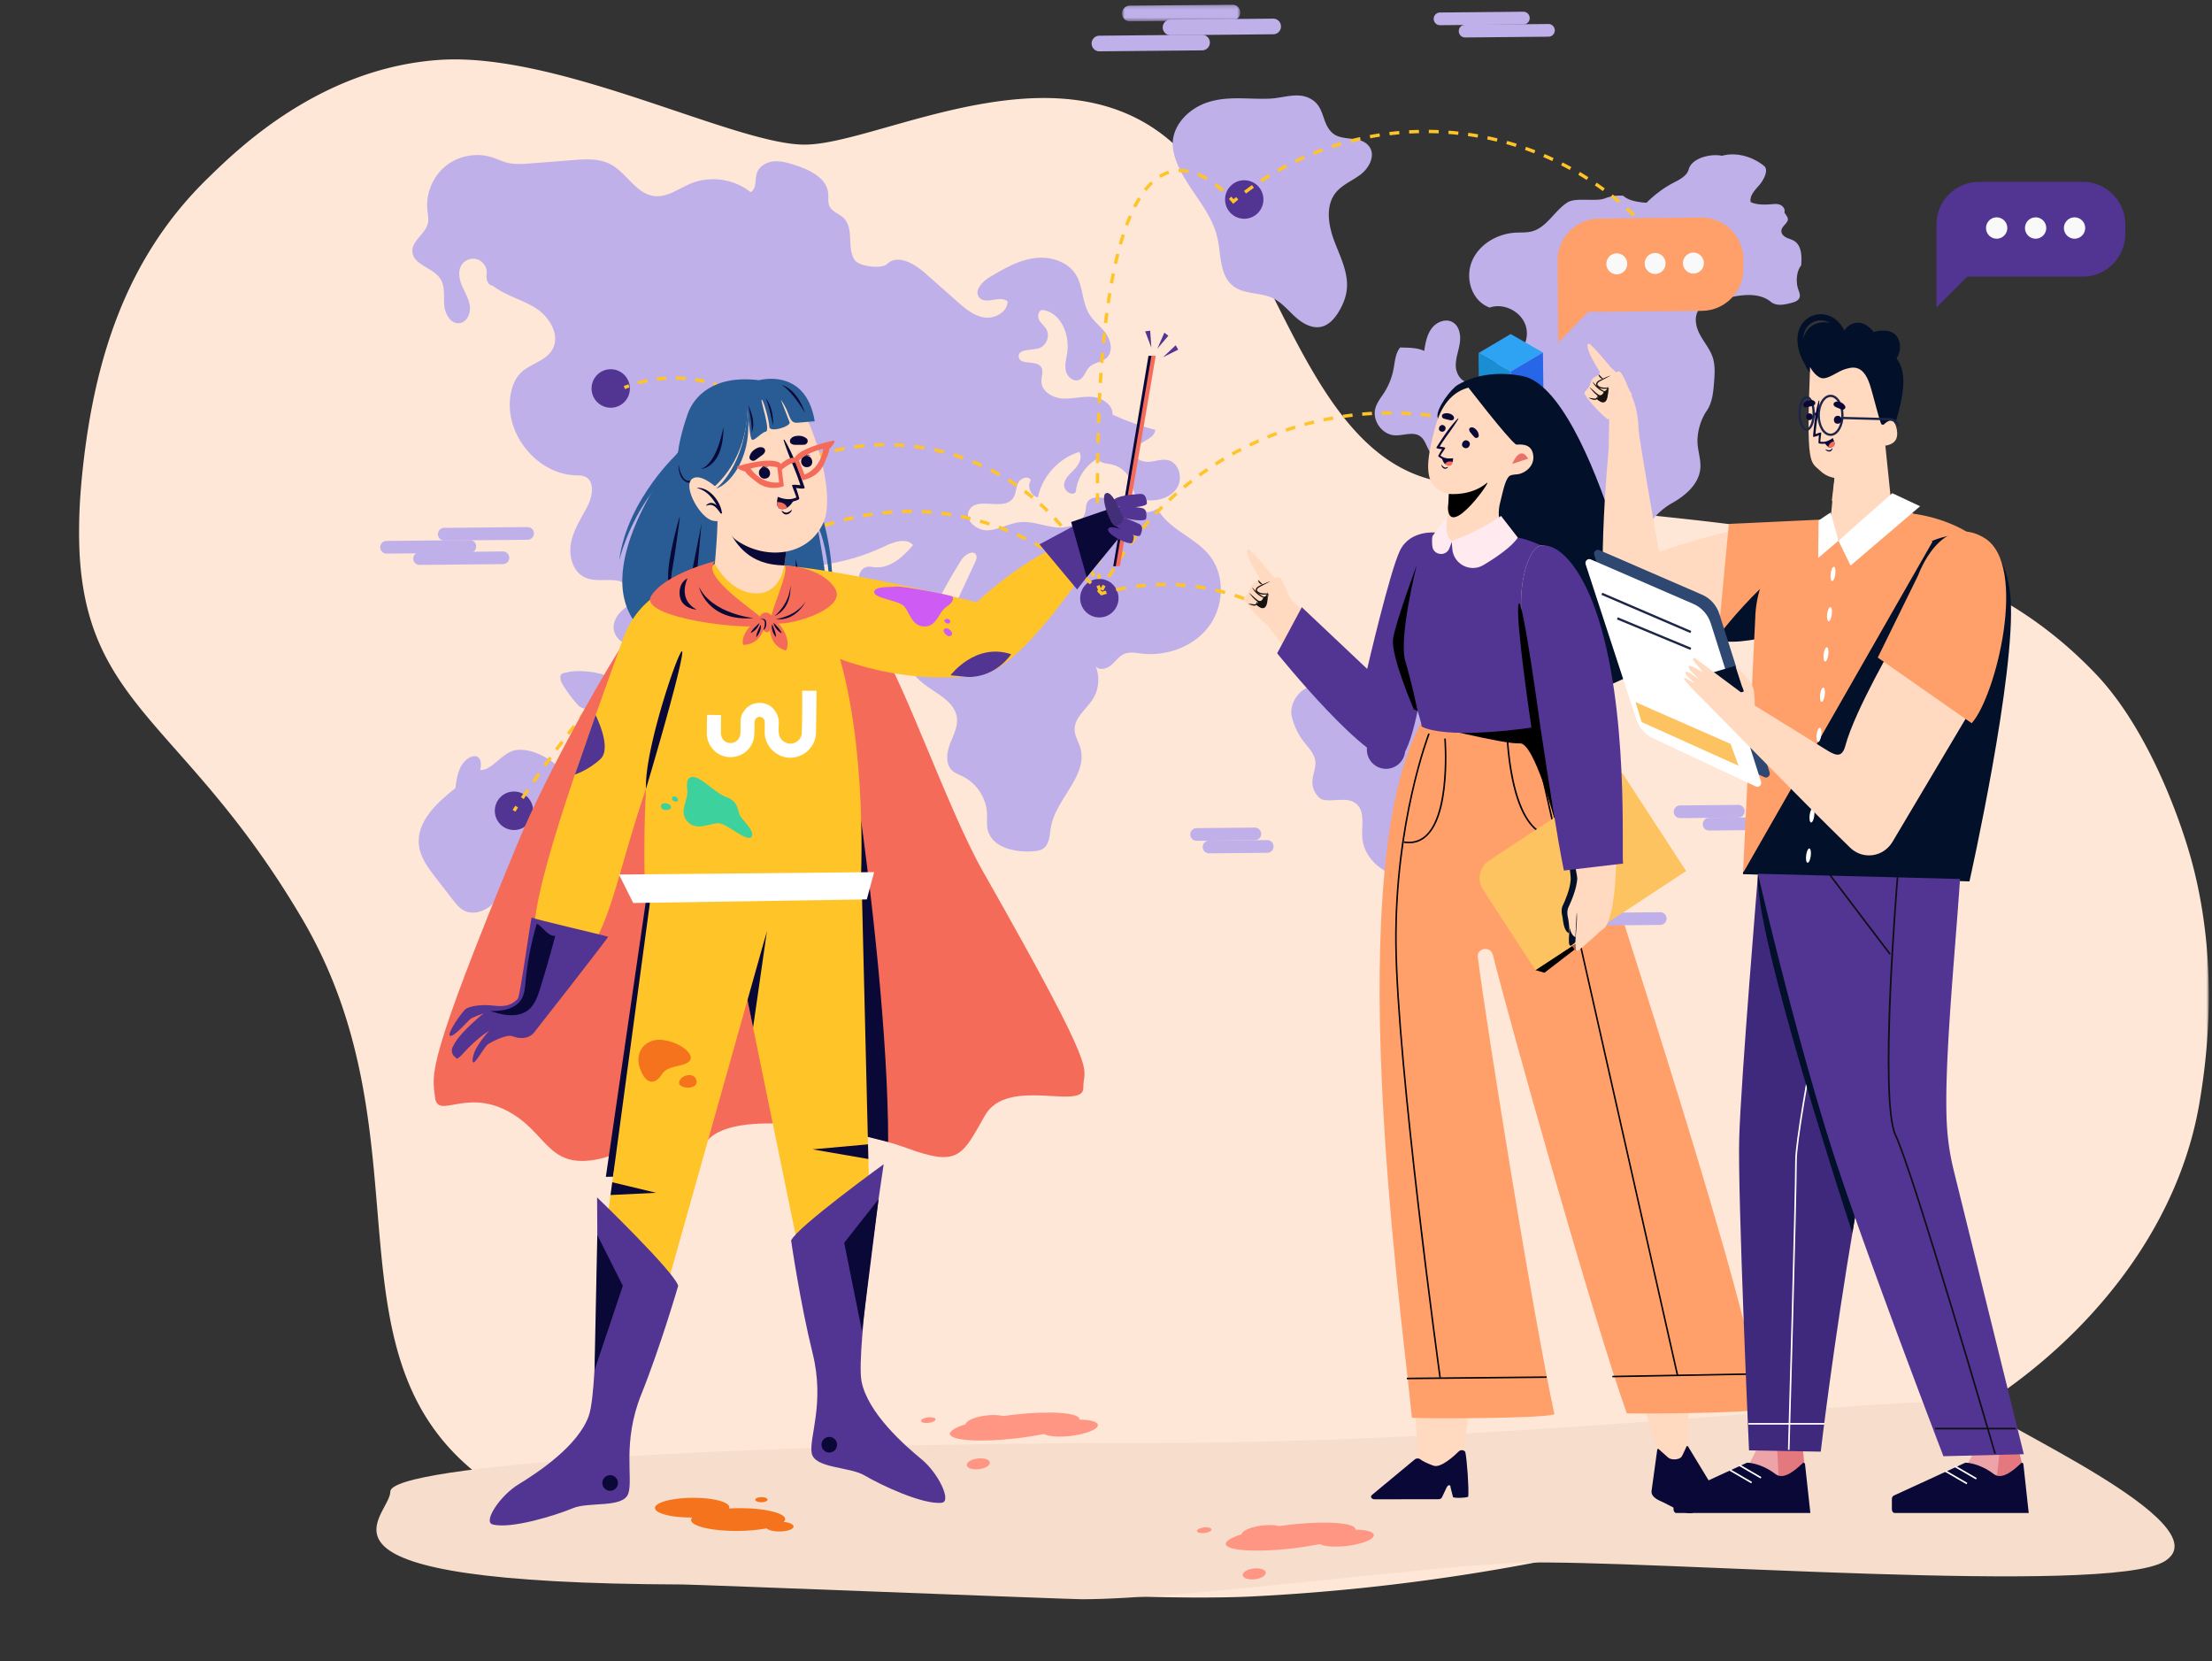 <svg width="570" height="428" viewBox="0 0 570 428" xmlns="http://www.w3.org/2000/svg" xmlns:xlink="http://www.w3.org/1999/xlink"><rect x="0" y="0" width="570" height="428" fill="#333333" stroke="none"/><defs><path id="a" d="M0 428h570V0H0z"/><path id="c" d="M0 .536H549.18v426.841H0z"/><path id="e" d="M.811.213h30.473V4.49H.81z"/></defs><g fill="none" fill-rule="evenodd"><mask id="b" fill="#fff"><use xlink:href="#a"/></mask><g mask="url(#b)"><g transform="translate(20)"><mask id="d" fill="#fff"><use xlink:href="#c"/></mask><path d="M277.686 33.325c29.686 20.224 35.733 80.14 70.236 89.994 29.417 8.402 60.46 8.668 90.648 13.582 30.189 4.914 57.801 11.887 81.542 36.806 10.642 11.171 18.624 28.793 23.293 43.525 6.833 21.56 7.17 45.185 3.266 67.468-5.102 29.119-24.157 54.458-47.872 71.978-23.717 17.52-51.859 27.986-80.233 35.87a533.092 533.092 0 01-115.98 18.781c-34.766 1.739-158.959-4.519-194.797-28.106-47.14-31.025-15.76-88.501-49.975-146.574-34.215-58.073-63.25-54.19-56.456-116.18 3.1-28.282 11.246-54.167 32.196-74.558 7.404-7.208 28.74-28.334 59.585-30.472 30.845-2.139 76.132 21.824 94.181 21.824 18.05 0 60.68-24.163 90.366-3.938z" fill="#FEE7D6" mask="url(#d)"/></g></g><g mask="url(#b)"><path d="M100.574 384.323c0 6.72-28.486 23.599 75.382 23.917 3.166.009 99.61 3.804 102.814 3.804 25.96 0 90.809-8.835 113.486-9.42 32.61-.843 151.044 8.596 165.563-.376 15.612-9.65-46.043-36.446-46.043-39.323 0-6.926-106.79 8.858-215.096 8.858s-196.106 5.614-196.106 12.54" fill="#F7DDCB"/><path d="M413.56 51.11a10.403 10.403 0 014.73-.667c1.421 1.326 4.058 1.682 5.995 1.792 1.974-1.964 4.359-3.798 6.825-5.085 1.648-.86 3.573-1.769 4.067-3.567.788-2.872 5.658-4.07 8.558-3.441 3.659-1.031 7.86.213 10.827 2.597 1.311 1.053-.127 3.709-1.238 4.972-1.112 1.263-2.494 2.675-2.216 4.338 1.365.684 3.207.704 4.73.62.895-.05 1.814-.233 2.673.025.858.259 1.612 1.185 1.29 2.025.599 1.024 1.311 1.555.638 2.53-.526.76-1.424 1.39-1.409 2.313.012.736.634 1.323 1.292 1.646.657.324 1.394.483 2.016.871 1.945 1.216 1.987 3.993 1.803 6.286-1.235 1.554-1.406 4.21-.786 6.098.236.72.611 1.483.36 2.198-.287.818-1.24 1.15-2.074 1.373-1.783.482-3.882.903-5.316-.266-3.777-3.08-9.583-1.411-14.32-.294-1.637.386-3.356 1.01-4.301 2.405-1.26 1.86-.691 4.422.38 6.398 1.07 1.977 2.595 3.729 3.28 5.87.644 2.008.49 4.174.329 6.277-.197 2.589-.442 5.316-1.916 7.45-1.545 2.237-2.5 5.563-2.35 8.282.122 2.18.908 4.32.729 6.497-.324 3.95-3.692 6.941-7.137 8.873-3.606 2.022-6.698 5.435-7.91 9.399-.608 1.991-.775 4.092-1.31 6.104a17.326 17.326 0 01-5.762 8.93c-2.032 1.654-5.387 2.266-7.957 2.761-1.332.257-2.77.465-3.769 1.388-.46.426-.79.975-1.23 1.422-2.132 2.157-6.099 1.316-8.255 3.449-.556.55-.935 1.252-1.422 1.863-1.313 1.647-3.462 2.581-5.556 2.413.504 1.6-1.393 3.503-.788 5.067.489 1.259 1.933 1.8 2.931 2.709 1.732 1.574 2.024 4.292 1.305 6.524-.72 2.231-2.265 4.084-3.813 5.842-2.873 3.26-6.348 4.862-9.47 7.885-2.89 2.8-3.514 7.294-2.835 11.269.678 3.977 2.45 7.665 3.727 11.49 2.386 7.145 3.02 15.015.872 22.236-2.15 7.22-7.277 13.686-14.204 16.582-.766.32-1.715-.213-2.285-.82-.57-.605-.7-1.582-.311-2.318 1.234-2.33 3.448-4.33 5.056-6.419.506-.656 1.04-1.4.965-2.226-.082-.928-.885-1.591-1.479-2.308a6.02 6.02 0 01-1.37-3.914c.025-1.328.782-2.633.725-3.96-.057-1.327-.785-2.719-2.04-3.135-.572-.19-1.205-.166-1.759-.404-1.818-.785-1.556-3.563-2.88-5.04-.614-.687-1.512-1.023-2.344-1.415-3.519-1.658-6.43-4.983-6.787-8.869-.285-3.11.807-6.898-1.567-8.916-2.18-1.85-5.495-.576-8.317-1.008-1.148-.177-1.923-1.241-2.469-2.27-.546-1.03-.62-2.257-.437-3.409.224-1.417.816-2.806.67-4.233-.207-2.008-1.788-3.542-3.014-5.142a17.114 17.114 0 01-3.05-6.409c-.633-2.65 1.029-5.803 3.388-7.15 2.36-1.347 5.204-1.411 7.916-1.515 2.712-.103 5.584-.336 7.786-1.93 2.016-1.46 3.142-3.829 4.729-5.75 2.678-3.242 6.598-5.137 10.39-6.934 1.432-.679 3.037-1.373 4.546-.89.595.189 1.132.556 1.746.668 1.685.307 3.03-1.302 4.529-2.133 3.111-1.725 7.626.688 7.938 4.244 1.62.544 4.613.033 5.518-1.425.65-1.05.9-2.512 2.032-2.998.606-.26 1.366-.17 1.856-.612.812-.731.164-2.036.007-3.119-.25-1.73 1.022-3.39 2.585-4.157 1.564-.769 3.362-.847 5.101-.92 1.739-.073 3.539-.169 5.088-.966 3.015-1.554 4.219-5.694 2.86-8.812-1.359-3.118-4.855-5.017-8.241-4.888-3.319.129-6.8 2.598-6.807 5.932-.001.846-1.349.954-2.084.543-.735-.411-1.126-1.255-1.313-2.08-.187-.824-.22-1.683-.479-2.487-.6-1.863-2.497-3.22-4.446-3.178-2.033.041-3.48-1.981-4.936-3.407-1.457-1.426-2.34-3.587-1.789-5.554.298-1.059.99-2.133.629-3.173-.283-.815-1.123-1.28-1.919-1.607a16.267 16.267 0 00-6.98-1.189c-2.07.107-3.147-1.19-4.22-2.97-.776-1.287-1.132-2.92-2.355-3.786-1.834-1.297-4.34-.113-6.578-.243-3.266-.19-5.85-3.846-4.954-7.005.428-1.504 1.46-2.741 2.298-4.06a17.227 17.227 0 002.363-5.965c.374-1.944.464-4.08 1.723-5.602 1.992.076 4.402-.005 6.181.897.331-2.038.697-4.166 1.932-5.816 1.237-1.651 3.632-2.623 5.413-1.59 1.74 1.01 2.137 3.39 1.836 5.385-.302 1.995-1.106 3.93-1.034 5.948.073 2.017 1.49 4.232 3.498 4.16 1.046-.04 1.976-.69 2.706-1.444 1.044-1.08 1.865-2.456 3.215-3.11 1.034-.503 2.23-.504 3.348-.767 3.813-.898 6.392-5.325 5.301-9.102-1.09-3.776-5.629-6.132-9.327-4.842-4.509-1.612-6.393-7.287-4.641-11.76 1.751-4.475 6.545-7.286 11.325-7.543 1.4-.075 2.826.036 4.182-.322 3.828-1.012 5.797-5.269 9.117-7.434 2.184-1.425 7.274-.129 9.702-1.077M352.935 37.907c1.498 2.25-.126 5.35-2.26 7-2.135 1.652-4.817 2.654-6.497 4.77-2.7 3.4-1.876 8.38-.342 12.447 1.534 4.066 3.682 8.173 3.21 12.495-.223 2.04-1.032 3.978-2.094 5.73-1.029 1.696-2.439 3.332-4.357 3.816-2.438.614-4.927-.807-6.795-2.495-1.87-1.689-3.498-3.74-5.765-4.829-3.266-1.57-7.443-.934-10.294-3.172-3.532-2.772-3.063-8.126-4.068-12.514-1.687-7.364-8.097-12.755-10.65-19.865-.5-1.39-.85-2.854-.83-4.333.064-4.777 4.033-8.785 8.504-10.416 5.518-2.014 11.123-.837 16.803-1.15 3.089-.169 6.49-1.514 9.493-.283 4.629 1.9 3.318 6.481 6.366 9.163 2.636 2.321 7.444.435 9.576 3.636M228.609 68.023c2.617-2.608 6.956-.15 9.722 2.298 2.751 2.432 5.502 4.864 8.251 7.297 2.066 1.827 4.29 3.732 7.01 4.163 2.719.431 5.97-1.33 6.054-4.093-1.874-1.74-5.55.906-7.264-.993-1.52-1.682.68-4.132 2.63-5.288 3.564-2.112 7.244-4.267 11.339-4.866 4.094-.599 8.754.733 10.916 4.276 1.85 3.033 1.555 7.015 3.387 10.058 1.148 1.904 3.022 3.256 4.322 5.059 1.298 1.804 1.874 4.54.318 6.125-1.257 1.28-3.413 1.303-4.655 2.597-.957.995-1.272 2.645-2.532 3.2-1.443.636-3.091-.75-3.453-2.29-.361-1.538.112-3.132.348-4.695.71-4.675-1.676-10.39-6.342-11.012-1.06.05-1.399 1.577-.913 2.525.485.95 1.418 1.6 1.927 2.536.962 1.763-.112 4.298-2.043 4.825-2.014.55-5.39.155-5.104 2.23.304 2.205 4.355.72 5.687 2.499.786 1.048.113 2.526.144 3.838.06 2.565 2.896 4.21 5.445 4.368 2.55.157 5.096-.625 7.642-.416 2.547.21 5.335 1.993 5.242 4.558a66.648 66.648 0 0010.984 3.917c-.135 2.78-5.348 3.087-5.302 5.869.029 1.67 2.095 2.519 3.752 2.381 1.656-.139 3.323-.816 4.933-.406 2.784.71 3.794 4.623 2.28 7.073-1.516 2.45-4.667 3.448-7.531 3.247-1.15-.08-2.38-.375-3.107-1.272-.693-.856-.76-2.041-1.058-3.105-.668-2.378-2.712-4.312-5.116-4.84-1.355-.298-3.013-.306-3.75-1.486-3.08 1.71-5.226 5.011-5.548 8.53-.984 1.3-3.219-.343-3.016-1.962.202-1.62 1.614-2.758 2.734-3.941 1.12-1.184 2.046-3.015 1.147-4.375-5.275 1.61-9.508 6.267-10.625 11.69-1.848-.351-2.889-2.848-1.842-4.417-.585-1.286-2.679-.529-3.271.755-.591 1.283-.523 2.858-1.376 3.983-2.467 3.256-9.19-.624-11.202 2.933-1.41 2.493 1.848 5.354 4.701 5.239 2.854-.116 5.444-1.778 8.282-2.09 3.133-.344 6.193.982 9.327 1.319 3.134.336 6.98-.928 7.612-4.03.17-.835.09-1.751.522-2.485.615-1.043 2.02-1.296 3.22-1.171 5.212.545 10.548 5.89 14.822 2.844 2.799 5.35 9.543 7.308 13.338 11.999 4.13 5.104 3.863 13.049-.053 18.323-3.914 5.272-10.896 7.811-17.4 7.048-1.49-.176-3.06-.495-4.442.093-1.366.581-2.232 1.925-3.369 2.885-1.137.96-3.031 1.45-3.991.313 1.112 2.695.84 5.925-.706 8.395-1.67 2.665-4.811 4.79-4.717 7.938.05 1.63 1.007 3.077 1.463 4.643 2.09 7.167-6.312 13.114-7.581 20.474-.34 1.98-.317 4.364-1.97 5.496-.761.521-1.72.634-2.639.704-4.713.355-10.665-.999-11.689-5.633-.29-1.31-.105-2.674-.157-4.014-.158-4.011-2.637-7.846-6.221-9.622-.973-.483-2.04-.839-2.821-1.596-1.72-1.665-1.367-4.52-.513-6.76.853-2.241 2.103-4.505 1.776-6.881-.528-3.815-4.63-5.793-7.744-8.04-4.689-3.382-7.935-8.717-8.797-14.45 4.306 1.314 9.575 2.42 12.818-.713 1.125-1.086 1.809-2.54 2.47-3.96l5.945-12.788c.262-.561.528-1.204.305-1.783-.607-1.568-2.95-.232-3.846 1.192a136.974 136.974 0 00-8.56 15.832 34.62 34.62 0 01-14.534-6.184c-1.367-1.004-2.728-2.208-3.202-3.841-.474-1.633.349-3.74 2.016-4.05.644-.117 1.303.04 1.955.103 3.943.376 7.335-2.669 9.882-5.713-1.783-1.97-4.979-.789-7.377.344a54.944 54.944 0 01-13.523 4.358c-1.164.214-2.358.398-3.406.954-.731.389-1.36.946-1.964 1.515-5.35 5.043-9.281 11.59-11.229 18.695-2.055.483-3.528-2.054-3.712-4.165-.182-2.113.042-4.554-1.487-6.016-1.201-1.148-3.16-1.29-4.217-2.573-1.332-1.617-.67-4.371-2.222-5.777-1.944-1.762-5.04.445-6.046 2.874-1.006 2.428-1.353 5.406-3.506 6.905l-3.508-.473c.038 5.937-1.96 11.867-5.576 16.563-2.01-1.032-1.132-4.093.098-5.993 1.23-1.9 2.432-4.73.643-6.113-2.462.047-3.578 3.47-5.966 4.075-2.375.602-4.527-2.22-4.12-4.646.406-2.425 2.464-4.225 4.593-5.44 1.9-2.129-.904-5.474-3.715-5.925-2.81-.45-5.872.381-8.427-.878-3.062-1.51-4.119-5.539-3.456-8.9.662-3.36 2.615-6.29 4.205-9.322 1.359-2.587 2.003-6.612-.693-7.718-.722-.296-1.527-.276-2.306-.3-10.165-.337-18.673-11.061-16.728-21.087.366-1.888 1.075-3.769 2.403-5.156 2.392-2.5 6.486-3.12 8.262-6.092 2.173-3.635-.602-8.404-4.157-10.691-3.555-2.289-7.881-3.255-11.205-5.87-.88-.014-1.36-.875-1.528-1.742-.107-.545.022-1.105.021-1.66-.002-1.523-1.098-2.978-2.556-3.395-1.458-.416-3.154.243-3.953 1.537-.985 1.596-.563 3.686.18 5.41.741 1.723 1.784 3.371 1.989 5.238.205 1.866-.827 4.072-2.684 4.3-2.269.278-3.762-2.416-3.932-4.705-.17-2.29.25-4.795-.993-6.721-1.89-2.928-7.045-3.57-7.211-7.057-.134-2.82 3.385-4.51 3.994-7.267.245-1.113-.018-2.265-.134-3.398-.429-4.23 1.386-8.623 4.67-11.306 3.283-2.681 7.936-3.57 11.97-2.287 1.316.418 2.56 1.049 3.898 1.389 1.974.5 4.046.346 6.076.186l10.895-.85c3.25-.254 6.695-.472 9.594 1.024 4.237 2.185 6.68 7.71 11.414 8.241 3.338.374 6.287-1.969 9.399-3.24 5.032-2.055 11.138-1.167 15.384 2.236 1.576-.826 1.064-3.19 1.607-4.89.565-1.775 2.45-2.86 4.296-3.04 1.847-.18 3.68.369 5.449.93 3.81 1.21 8.248 3.295 8.637 7.289.11 1.124-.131 2.325.35 3.346.686 1.453 2.51 1.922 3.651 3.05 1.363 1.346 1.595 3.44 1.669 5.358.073 1.917.11 3.976 1.23 5.53 1.12 1.555 6.937 2.288 8.294.937M158.543 179.128c-.865 1.289-2.306 2.052-3.724 2.672-1.714.75-3.8 1.34-5.36.306-1.066-.709-4.644-5.582-4.9-6.644-.493-2.047.19-1.936 2.224-2.37 3.298-.704 15.493.476 11.76 6.036" fill="#C0B0EA"/><path d="M170.546 178.324c-4.65 8.693-14.29 14.453-24.116 14.409-.687-.693.308-1.77 1.201-2.16 2.47-1.074 5.133-1.625 7.666-2.542 2.532-.919 5.033-2.296 6.518-4.55.62-.942 1.04-2 1.549-3.008 1.464-2.9 7.224-10.228 10.888-8.518-.931 2.015-2.567 4.24-3.706 6.369M145.051 198.708c1.275 1.407 2.47 3.127 4.316 3.55 1.09.252 2.247-.006 3.34.237 3.213.714 3.998 5.035 3.299 8.263-.7 3.229-2.17 6.624-.943 9.69.246.615.604 1.22.598 1.883-.006.799-.543 1.502-1.174 1.985-2.906 2.233-7.074.69-10.307-1.03-3.233-1.72-7.149-3.574-10.344-1.784-3.418 1.917-3.698 6.691-5.785 10.02-1.834 2.924-5.923 4.705-8.845 2.877-.992-.62-1.732-1.566-2.452-2.492l-4.418-5.687c-1.948-2.507-3.968-5.182-4.368-8.337-.773-6.094 4.564-11.043 9.387-14.823.24-1.946.498-3.953 1.47-5.655 1.949-3.411 5.99-3.81 4.932 1.005 3.169.08 5.687-4.668 9.207-5.156 4.286-.594 9.328 2.41 12.087 5.454" fill="#C0B0EA"/><path d="M378.641 362.355l-1.749 13.384s-2.923 8.894-5.746 5.488c-2.824-3.405-5.603-5.192-5.603-5.192l-1.047-13.89 14.145.21z" fill="#FFD9C0"/><path d="M371.34 362.924l-.312 18.185s8.847 1.248 5.508-4.658l1.813-12.623-7.008-.904zM423.116 360.908l4.266 13.294s3.179 2.747 4.316 2.665c2.069-.15 3.121-3.747 3.121-3.747l.225-12.324-11.928.112z" fill="#FFD9C0"/><path d="M429.05 357.289l3.103 22.031s5.952 1.519 2.614-4.388l.565-16.975-6.282-.668z" fill="#FFD9C0"/><path d="M364.621 375.973l-11.062 9.18c-.566.43-.152 1.143.664 1.142l16.455-.022c.396 0 .75-.184.88-.458l1.217-2.567c.351-.742 1.065-.808 1.006-.026l.631 2.462c-.029.388 3.905.245 3.936-.108.195-2.197-.327-9.366-.738-11.36-.059-.285-.353-.51-.743-.564h-.001c-.35-.048-.706.053-.918.262-1.1 1.09-4.62 4.37-6.52 3.732-1.272-.43-2.922-1.203-3.439-1.652-.35-.303-.99-.309-1.368-.02M434.968 372.656l6.428 10.588c.686 1.028.322 2.268-.893 3.01-1.968 1.201-3.563 3.577-4.808 3.623-2.25.084-5.77-2.262-7.817-3.137-1.373-.585-2.453-1.453-2.295-2.604l1.474-10.694c.018-.132.25-.184.364-.08l2.445 2.183c.8.716 2.954.598 3.482-.272.376-.621 1.253-2.622 1.253-2.622.08-.107.293-.104.367.005" fill="#090837"/><path d="M399.642 185.47c5.194 9.026 7.958 15.646 11.001 27.153 3.532 13.345 41.447 126.154 43.28 150.471-4.188 1.056-32.065 1.17-34.72 1.048-8.664-24.205-30.75-102.874-34.511-118.139-.578-2.346-4.192-1.796-3.888.602 2.218 17.451 13.97 90.933 19.737 117.757-2.191 1.146-34.153 1.198-36.698.901-3.046-29.94-18.78-143.24 3.028-180.22 10.117-1.5 22.496.218 32.77.428" fill="#FF9F69"/><path fill="#000" d="M395.65 249.945l2.326.69 19.742-15.186z"/><path d="M201.41 118.907c.026 2.741 2.26 4.942 4.99 4.916 2.729-.025 4.92-2.268 4.895-5.009-.026-2.742-2.26-4.942-4.989-4.917-2.73.027-4.92 2.27-4.895 5.01M127.505 208.944c.025 2.74 2.259 4.942 4.988 4.915 2.729-.024 4.92-2.267 4.895-5.008-.025-2.742-2.26-4.943-4.989-4.917-2.728.027-4.92 2.269-4.894 5.01M152.432 100.137c.026 2.74 2.26 4.942 4.989 4.916 2.73-.026 4.92-2.268 4.895-5.01-.025-2.74-2.26-4.942-4.988-4.916-2.73.026-4.921 2.269-4.896 5.01M315.683 51.445c.025 2.741 2.259 4.942 4.988 4.916 2.73-.026 4.921-2.269 4.896-5.01-.026-2.74-2.26-4.941-4.989-4.916-2.73.026-4.92 2.269-4.895 5.01M421.427 62.855c.025 2.741 2.259 4.942 4.988 4.916 2.729-.025 4.92-2.268 4.895-5.01-.025-2.74-2.26-4.94-4.989-4.916-2.728.027-4.92 2.27-4.894 5.01M352.221 193.174c.026 2.741 2.26 4.942 4.989 4.916 2.73-.026 4.92-2.268 4.895-5.009-.026-2.742-2.26-4.943-4.988-4.917-2.73.026-4.921 2.27-4.896 5.01M390.411 115.262c.026 2.742 2.259 4.942 4.988 4.917 2.73-.026 4.921-2.269 4.896-5.01-.026-2.741-2.26-4.942-4.989-4.916-2.73.026-4.92 2.269-4.895 5.01M278.343 154.165c.025 2.74 2.258 4.942 4.989 4.916 2.728-.026 4.92-2.269 4.894-5.01-.025-2.74-2.259-4.941-4.988-4.915-2.729.025-4.92 2.268-4.895 5.01" fill="#523493"/><path d="M426.808 62.26l.655-.547c-.276-.332-.553-.66-.83-.986l-.648.559c.276.321.55.647.823.975M363.09 33.562c.85-.048 1.7-.08 2.55-.1l.02.856c-.842.019-1.683.052-2.524.1l-.047-.856zm5.096.739l.008-.857c.85.009 1.702.031 2.552.067l-.035.856a77.566 77.566 0 00-2.525-.066zM358 34.014a79.026 79.026 0 012.54-.267l.075.852a77.59 77.59 0 00-2.513.265l-.102-.85zm15.23.5l.063-.852c.85.063 1.696.141 2.544.233l-.092.85a77.508 77.508 0 00-2.516-.23zm-20.275.284a76.841 76.841 0 012.516-.433l.131.846c-.831.13-1.662.272-2.489.429l-.158-.842zm25.297.261l.119-.848a78.49 78.49 0 012.524.399l-.148.843a76.327 76.327 0 00-2.495-.394zm-30.282.855a80.542 80.542 0 012.484-.6l.185.837a76.96 76.96 0 00-2.455.592l-.214-.829zm35.26.016l.172-.838a76.59 76.59 0 012.493.563l-.2.833a78.26 78.26 0 00-2.466-.558zm-40.158 1.425c.81-.267 1.622-.52 2.438-.76l.24.821c-.807.237-1.61.488-2.41.753l-.268-.814zm45.067-.23l.229-.825c.82.228 1.637.47 2.451.726l-.256.817a77.124 77.124 0 00-2.424-.718zm-49.861 1.994a75.507 75.507 0 012.383-.921l.292.804c-.788.29-1.574.593-2.356.91l-.32-.793zm54.683-.478l.28-.81c.806.282 1.605.578 2.4.887l-.307.799a72.879 72.879 0 00-2.373-.876zm-59.35 2.553c.768-.372 1.54-.732 2.316-1.077l.346.783c-.768.342-1.532.697-2.292 1.065l-.37-.771zm64.066-.724l.332-.789c.785.335 1.563.681 2.337 1.042l-.36.777c-.765-.356-1.535-.7-2.31-1.03zm-68.587 3.1c.742-.42 1.49-.829 2.241-1.225l.396.76c-.743.39-1.483.795-2.217 1.212l-.42-.746zm73.171-.963l.385-.765c.76.384 1.514.783 2.263 1.194l-.41.752a72.46 72.46 0 00-2.238-1.181zm-77.526 3.635a79.27 79.27 0 012.155-1.37l.445.73c-.717.439-1.427.892-2.132 1.357l-.468-.717zm81.96-1.2l.433-.737c.734.435 1.46.882 2.181 1.342l-.457.722a76.7 76.7 0 00-2.156-1.327zm-86.132 4.148a81.815 81.815 0 012.062-1.507l.491.7c-.686.485-1.367.982-2.041 1.492l-.512-.685zm90.4-1.424l.48-.707c.704.482 1.4.977 2.088 1.484l-.503.69a76.515 76.515 0 00-2.064-1.467zm4.08 3.003l.526-.674c.669.527 1.33 1.067 1.986 1.62l-.549.654a79.372 79.372 0 00-1.964-1.6zm3.875 3.266l.57-.638c.632.57 1.258 1.153 1.876 1.747l-.59.618a78.104 78.104 0 00-1.856-1.727zm3.652 3.511l.609-.6c.594.61 1.18 1.231 1.756 1.862l-.628.58a78.919 78.919 0 00-1.737-1.842zM317.766 52.522l.333-.278c.326-.273.654-.542.984-.81l-.535-.667c-.224.182-.447.364-.67.548-.143-.166-.34-.388-.585-.652l-.624.583c.527.568.82.931.824.937l.273.34zM303.718 44.38l-.035-.857c.866-.032 1.758.038 2.659.22l-.166.84a10.247 10.247 0 00-2.458-.204zm-5.084.733a10.822 10.822 0 012.417-1.125l.257.816c-.758.242-1.506.592-2.225 1.038l-.449-.729zm9.922.199l.321-.793c.776.317 1.57.713 2.359 1.178l-.43.738a17.52 17.52 0 00-2.25-1.123zm-13.784 3.373a17.735 17.735 0 011.771-1.947l.583.625a17.112 17.112 0 00-1.687 1.854l-.667-.532zm18.133-.842l.512-.685c.679.51 1.357 1.071 2.017 1.67l-.573.635a27.42 27.42 0 00-1.956-1.62zm-20.918 5.265a31.71 31.71 0 011.282-2.274l.725.453a30.881 30.881 0 00-1.25 2.212l-.757-.39zm-2.08 4.77c.313-.835.64-1.648.97-2.413l.782.342c-.325.751-.645 1.55-.952 2.373l-.8-.301zm-1.61 4.938c.248-.863.5-1.69.758-2.483l.81.265a75.87 75.87 0 00-.748 2.455l-.82-.237zm-1.278 5.027c.197-.87.4-1.71.605-2.521l.826.211c-.204.805-.403 1.638-.6 2.5l-.83-.19zm-1.03 5.079c.16-.872.323-1.72.489-2.543l.837.17c-.168.819-.329 1.662-.487 2.527l-.839-.154zm-.837 5.113c.13-.874.261-1.727.397-2.56l.842.139c-.136.828-.268 1.677-.396 2.546l-.843-.125zm-.682 5.133c.105-.875.213-1.731.324-2.57l.846.114c-.112.834-.22 1.687-.323 2.558l-.847-.102zm-.555 5.147c.084-.874.173-1.732.263-2.575l.848.092c-.09.839-.178 1.695-.263 2.565l-.848-.082zm-.445 5.156c.066-.874.137-1.734.21-2.579l.85.074c-.074.842-.144 1.7-.21 2.57l-.85-.065zm-.354 5.164c.052-.873.108-1.735.166-2.582l.85.059c-.057.845-.112 1.703-.164 2.576l-.852-.053zm-.272 5.167c.04-.874.082-1.735.127-2.585l.852.047a350.79 350.79 0 00-.127 2.578l-.852-.04zm-.203 5.169c.028-.872.061-1.734.094-2.585l.85.034c-.032.85-.062 1.71-.091 2.58l-.853-.03zm-.14 5.172c.02-.873.04-1.735.063-2.587l.853.025c-.022.85-.042 1.71-.062 2.58l-.853-.018zm-.082 5.173c.01-.872.022-1.734.035-2.586l.853.013c-.013.85-.025 1.712-.035 2.582l-.853-.01zm-.03 5.173c.001-.872.005-1.734.01-2.587l.852.005c-.005.852-.008 1.712-.009 2.582h-.853zm.014 5.174c-.007-.871-.011-1.734-.013-2.587l.853-.002c.002.853.006 1.713.013 2.583l-.853.006zm.024 2.585l.852-.01.034 2.583-.853.012-.033-2.585zm.077 5.172l.852-.016c.016.854.033 1.714.053 2.582l-.853.02c-.02-.87-.037-1.732-.052-2.586zm.113 5.171l.853-.023c.021.853.045 1.714.07 2.583l-.852.025c-.026-.869-.05-1.73-.071-2.585zM282.813 149.17l.851-.029-.04-1.224-.429-.046-.423.074zM206.602 119.231c.394-.159.79-.31 1.185-.46l-.3-.802c-.401.15-.801.308-1.202.467l.317.795zM225.269 114.232c.856-.046 1.71-.07 2.602-.08l-.022.857c-.82-.003-1.694.033-2.535.078l-.045-.855zm5.18.81l.03-.855c.86.029 1.736.08 2.602.149l-.067.853a59.304 59.304 0 00-2.565-.148zm-10.364-.304a60.419 60.419 0 012.585-.31l.084.853c-.846.082-1.704.185-2.55.306l-.119-.849zm15.485.713l.106-.852c.863.108 1.723.234 2.579.378l-.143.844a58.21 58.21 0 00-2.542-.37zm-20.606.248c.85-.199 1.708-.379 2.548-.536l.157.842c-.83.155-1.674.333-2.513.529l-.192-.835zm25.671.606l.18-.838c.848.181 1.701.384 2.536.603l-.215.828a57.405 57.405 0 00-2.5-.593zm-30.689.8c.83-.271 1.661-.525 2.493-.757l.23.824c-.821.231-1.64.479-2.458.747l-.265-.815zm35.662.496l.25-.819c.834.256 1.666.534 2.472.822l-.285.806a57.245 57.245 0 00-2.437-.81zm4.838 1.723l.319-.794c.806.326 1.602.672 2.393 1.033l-.354.78a57.91 57.91 0 00-2.358-1.019zm4.67 2.138l.387-.762a58.66 58.66 0 012.293 1.238l-.418.745a60.12 60.12 0 00-2.262-1.22zm4.468 2.538l.45-.726c.74.464 1.472.946 2.178 1.433l-.483.706a58.507 58.507 0 00-2.145-1.413zm4.229 2.917l.513-.684a58.084 58.084 0 012.043 1.618l-.543.661a54.01 54.01 0 00-2.013-1.595zm3.957 3.274l.57-.635c.65.587 1.288 1.19 1.896 1.788l-.599.611a58.831 58.831 0 00-1.867-1.764zm3.656 3.61l.624-.585a58.85 58.85 0 011.731 1.95l-.65.555a57.942 57.942 0 00-1.705-1.92zm3.326 3.914l.672-.526a60.538 60.538 0 011.557 2.097l-.695.497a59.63 59.63 0 00-1.534-2.068zm2.976 4.2l.716-.466c.47.732.93 1.48 1.367 2.227l-.735.433a59.804 59.804 0 00-1.348-2.195zm2.599 4.445l.754-.401c.406.77.8 1.558 1.168 2.338l-.77.366a57.362 57.362 0 00-1.152-2.303zM283.027 152.22l.792-.32c-.16-.4-.323-.8-.49-1.196l-.785.336c.164.39.325.784.483 1.18M161.047 100.26c.393-.158.787-.305 1.184-.449l-.29-.805c-.405.145-.808.299-1.21.46l.316.795zM174.193 97.806l.012-.856c.824.012 1.665.054 2.494.125l-.072.854a33.72 33.72 0 00-2.434-.123zm-4.975-.565a35.514 35.514 0 012.488-.236l.05.854c-.813.05-1.63.126-2.428.23l-.11-.848zm9.83.983l.134-.846a34.3 34.3 0 012.452.481l-.194.834c-.78-.184-1.585-.34-2.392-.469zm-14.724.021a35.18 35.18 0 012.428-.591l.171.84c-.793.163-1.591.356-2.37.575l-.23-.824zm19.472 1.086l.25-.82c.79.245 1.584.523 2.36.826l-.309.798a34.769 34.769 0 00-2.301-.804zm4.541 1.77l.364-.775c.745.353 1.492.741 2.22 1.151l-.418.747c-.71-.4-1.44-.778-2.166-1.123zm4.248 2.397l.47-.715a35.03 35.03 0 012.033 1.456l-.518.68a35.176 35.176 0 00-1.985-1.42zm3.865 2.98l.564-.642c.618.55 1.226 1.132 1.809 1.732l-.609.599a35.206 35.206 0 00-1.764-1.69zm3.401 3.5l.652-.553c.533.636 1.053 1.3 1.542 1.974l-.689.506a34.84 34.84 0 00-1.505-1.926zm2.87 3.955l.724-.454c.435.704.856 1.436 1.246 2.175l-.754.4c-.38-.72-.79-1.435-1.216-2.121zM205.5 119.449l.792-.319a36.426 36.426 0 00-.502-1.198l-.779.347c.169.385.33.776.49 1.17" fill="#FFC428"/><path d="M284.3 152.19c.195-.379.39-.758.59-1.133l-.753-.4c-.201.378-.4.76-.595 1.142l.759.392zM356.039 105.998c.84-.022 1.684-.031 2.531-.027l-.005.857a76.26 76.26 0 00-2.504.026l-.022-.856zm5.03.88l.03-.855c.843.029 1.684.071 2.528.127l-.057.856a78.723 78.723 0 00-2.501-.129zm-10.08-.598a82.46 82.46 0 012.523-.18l.048.854c-.835.047-1.667.107-2.498.18l-.073-.854zm15.08.928l.08-.852c.84.08 1.677.174 2.516.281l-.109.85a81.248 81.248 0 00-2.488-.28zm-20.103-.34c.833-.124 1.67-.234 2.508-.332l.1.85a88.64 88.64 0 00-2.483.329l-.125-.846zm25.07.974l.134-.846c.831.132 1.662.277 2.493.435l-.16.841c-.821-.156-1.643-.3-2.467-.43zm-30.049-.082a83.607 83.607 0 012.483-.484l.15.844c-.822.146-1.642.306-2.459.478l-.174-.838zm34.97 1.018l.184-.835a81.46 81.46 0 012.463.585l-.208.831c-.813-.206-1.625-.4-2.439-.58zm-39.888.17c.812-.221 1.63-.433 2.45-.631l.2.833c-.813.196-1.62.404-2.426.625l-.224-.826zm44.745 1.065l.234-.823c.808.231 1.616.477 2.422.736l-.259.815a84.506 84.506 0 00-2.397-.728zm-49.584.422a87.658 87.658 0 012.408-.78l.25.82c-.8.246-1.594.502-2.385.771l-.273-.811zm54.354 1.107l.284-.808c.794.28 1.585.574 2.374.88l-.308.799a84.247 84.247 0 00-2.35-.871zm-59.098.669c.781-.32 1.568-.629 2.359-.923l.297.801a82.92 82.92 0 00-2.334.915l-.322-.793zm63.771 1.145l.33-.79c.776.329 1.549.669 2.317 1.022l-.354.779a87.221 87.221 0 00-2.293-1.011zm-68.4.912c.763-.367 1.529-.72 2.3-1.064l.346.783c-.764.34-1.524.69-2.277 1.054l-.368-.773zm-4.496 2.336a84.73 84.73 0 012.23-1.202l.393.76c-.742.386-1.479.782-2.21 1.19l-.413-.748zm-4.351 2.604c.712-.456 1.43-.902 2.155-1.335l.436.736c-.716.43-1.428.869-2.133 1.321l-.458-.722zm-4.185 2.865c.684-.5 1.374-.988 2.072-1.465l.479.708c-.689.471-1.373.955-2.05 1.45l-.501-.693zm-4.009 3.116a85.568 85.568 0 011.98-1.589l.522.677a83.413 83.413 0 00-1.96 1.573l-.542-.661zm-3.81 3.354a82.333 82.333 0 011.88-1.707l.561.643a84.688 84.688 0 00-1.861 1.691l-.58-.627zm-3.604 3.583a81.124 81.124 0 011.774-1.82l.601.609c-.594.59-1.179 1.19-1.756 1.8l-.62-.589zm-3.38 3.798c.544-.65 1.1-1.292 1.661-1.926l.637.572a83.471 83.471 0 00-1.644 1.906l-.654-.552zm-3.14 3.995a77.992 77.992 0 011.54-2.019l.668.533a76.254 76.254 0 00-1.522 1.996l-.685-.51zm-2.89 4.171a86.99 86.99 0 011.414-2.107l.702.488a80.065 80.065 0 00-1.401 2.087l-.714-.468zm-2.635 4.338c.419-.738.848-1.467 1.284-2.19l.73.448a83.255 83.255 0 00-1.274 2.166l-.74-.424zM395.936 116.015l.39-.761c-.382-.197-.766-.39-1.15-.58l-.377.767c.38.19.76.38 1.137.574M356.606 193.673l.818-.236a59.33 59.33 0 00-.37-1.24l-.813.254c.126.406.247.812.365 1.222M297.817 150.216a60.895 60.895 0 011.893-.048l.705-.002v.856l-.697.003a59.22 59.22 0 00-1.866.048l-.035-.857zm5.155.87l.041-.855c.864.04 1.727.1 2.586.177l-.077.852a59.707 59.707 0 00-2.55-.174zm-10.331-.424a60.518 60.518 0 012.583-.281l.073.854c-.849.072-1.698.165-2.546.274l-.11-.847zm15.422.886l.114-.85a62.31 62.31 0 012.562.406l-.15.843c-.838-.15-1.68-.284-2.526-.399zm-20.541.009c.85-.186 1.7-.355 2.549-.502l.146.842a59.72 59.72 0 00-2.513.496l-.182-.836zm25.574.9l.189-.834c.844.19 1.684.4 2.518.628l-.224.827c-.822-.225-1.65-.43-2.483-.62zm4.937 1.348l.26-.815c.825.266 1.643.549 2.455.848l-.294.804a59.38 59.38 0 00-2.421-.837zm4.804 1.776l.33-.79c.797.336 1.59.689 2.372 1.06l-.362.774a60.112 60.112 0 00-2.34-1.044zm4.633 2.188l.395-.757c.769.404 1.526.824 2.275 1.262l-.428.74a62.204 62.204 0 00-2.242-1.245zm4.429 2.587l.46-.722c.728.47 1.454.959 2.156 1.456l-.491.7a57.033 57.033 0 00-2.125-1.434zm4.187 2.96l.521-.678c.686.53 1.36 1.078 2.023 1.64l-.55.654a58.166 58.166 0 00-1.994-1.617zm3.919 3.318l.576-.63c.638.59 1.262 1.193 1.874 1.81l-.603.605a60.613 60.613 0 00-1.847-1.785zm3.613 3.649l.631-.577a58.03 58.03 0 011.708 1.97l-.654.548a59.966 59.966 0 00-1.685-1.941zm3.284 3.955l.678-.52a58.157 58.157 0 011.532 2.114l-.7.488c-.484-.7-.991-1.4-1.51-2.082zm2.927 4.23l.721-.456c.466.741.916 1.495 1.34 2.242l-.74.424a58.937 58.937 0 00-1.321-2.21zm2.543 4.47l.758-.39c.394.77.773 1.552 1.136 2.345l-.774.358a61.519 61.519 0 00-1.12-2.314zm2.139 4.67l.79-.322c.326.802.636 1.614.93 2.436l-.803.289c-.29-.81-.596-1.61-.917-2.402z" fill="#FFC428"/><path d="M283.72 153.416l.257-.074a51.82 51.82 0 011.223-.339l-.218-.828c-.329.087-.658.18-.987.272-.15-.16-.389-.412-.717-.744l-.604.605c.568.573.861.902.866.908l.18.2zM232.45 131.358c.859-.027 1.708-.039 2.553-.033l-.008.857a65.37 65.37 0 00-2.52.032l-.026-.856zm5.067.888l.04-.856c.86.039 1.709.094 2.549.165l-.072.854a64.385 64.385 0 00-2.517-.163zm-10.162-.532c.855-.09 1.704-.167 2.544-.226l.06.854c-.83.059-1.668.133-2.513.224l-.09-.852zm15.188.956l.104-.85c.854.105 1.697.227 2.529.362l-.137.846a63.179 63.179 0 00-2.496-.358zm-20.24-.222a72.594 72.594 0 012.519-.412l.123.847a71.32 71.32 0 00-2.49.41l-.152-.845zm25.217 1.036l.168-.84c.843.17 1.676.358 2.494.557l-.2.832a66.007 66.007 0 00-2.462-.549zm-30.203.056c.832-.213 1.661-.41 2.482-.59l.184.837a76.18 76.18 0 00-2.457.582l-.209-.83zm-4.901 1.426a75.844 75.844 0 012.438-.754l.238.823c-.799.232-1.602.48-2.412.744l-.264-.813zm40.005-.288l.232-.824c.83.235 1.644.483 2.445.743l-.262.816a67.687 67.687 0 00-2.415-.735zm-44.804 2.023c.799-.319 1.595-.62 2.386-.905l.29.805c-.783.284-1.571.582-2.363.897l-.313-.797zm49.604-.463l.292-.804c.81.296 1.605.605 2.383.924l-.322.793a69.483 69.483 0 00-2.353-.913zm-54.29 2.478a89.48 89.48 0 012.329-1.04l.335.785c-.764.33-1.533.674-2.307 1.032l-.357-.777zm58.964-.566l.349-.781c.79.355 1.56.719 2.312 1.091l-.377.768a72.956 72.956 0 00-2.284-1.078zm-63.532 2.835c.76-.402 1.517-.79 2.269-1.165l.379.768c-.747.37-1.498.756-2.25 1.154l-.398-.757zm68.06-.598l.405-.755c.766.414 1.51.832 2.23 1.252l-.43.74a74.7 74.7 0 00-2.204-1.237zm-72.506 3.1a112.58 112.58 0 012.207-1.277l.417.747c-.727.409-1.457.832-2.19 1.266l-.434-.737zm76.872-.551l.454-.725c.742.468 1.457.936 2.14 1.4l-.478.71a77.061 77.061 0 00-2.116-1.385zm-81.195 3.257c.718-.472 1.434-.931 2.146-1.377l.451.727c-.707.442-1.417.898-2.131 1.366l-.466-.716zm85.38-.417l.501-.693a75.552 75.552 0 012.042 1.543l-.526.676a70.749 70.749 0 00-2.017-1.526zm-89.583 3.309c.7-.502 1.395-.991 2.087-1.468l.48.707c-.685.472-1.376.958-2.07 1.457l-.497-.696zm93.564-.187l.548-.655c.723.61 1.365 1.178 1.924 1.69l-.573.633a65.541 65.541 0 00-1.9-1.668zm-97.647 3.242c.679-.53 1.353-1.044 2.027-1.547l.51.686c-.669.501-1.34 1.013-2.015 1.539l-.522-.678zm-3.965 3.202c.657-.55 1.315-1.09 1.969-1.618l.534.667c-.65.525-1.303 1.062-1.958 1.61l-.545-.659zm-3.857 3.337c.64-.573 1.278-1.133 1.915-1.684l.555.649c-.632.547-1.266 1.106-1.903 1.674l-.567-.64zm-3.75 3.455c.622-.592 1.243-1.172 1.863-1.743l.575.632c-.616.567-1.233 1.144-1.85 1.732l-.588-.621zm-3.647 3.562c.605-.607 1.21-1.205 1.81-1.793l.596.613c-.6.586-1.2 1.181-1.804 1.787l-.602-.607zm-3.552 3.658c.59-.623 1.177-1.237 1.764-1.84l.61.597c-.584.6-1.17 1.212-1.756 1.833l-.618-.59zm-3.458 3.746c.574-.637 1.147-1.264 1.718-1.884l.626.583c-.571.616-1.14 1.242-1.712 1.875l-.632-.574zm-3.369 3.825c.559-.65 1.116-1.29 1.674-1.922l.639.567c-.556.63-1.111 1.268-1.668 1.914l-.645-.559zm-3.289 3.897c.546-.662 1.09-1.313 1.635-1.958l.65.554c-.542.642-1.084 1.292-1.627 1.95l-.658-.546zm-3.205 3.962c.533-.67 1.064-1.334 1.594-1.99l.661.541c-.528.654-1.058 1.314-1.59 1.983l-.665-.534zm-3.131 4.023c.518-.681 1.038-1.353 1.556-2.018l.671.527c-.516.663-1.034 1.334-1.551 2.011l-.676-.52zm-3.061 4.078c.507-.69 1.013-1.371 1.52-2.046l.681.515a332.34 332.34 0 00-1.516 2.038l-.685-.507zm-2.99 4.126c.495-.697.99-1.386 1.486-2.07l.69.504c-.494.682-.987 1.37-1.485 2.065l-.692-.499zm-2.927 4.176c.486-.704.97-1.403 1.455-2.093l.698.493c-.484.69-.968 1.386-1.452 2.087l-.701-.487zm-2.863 4.219c.475-.712.95-1.417 1.424-2.115l.704.482c-.474.697-.946 1.399-1.421 2.109l-.707-.476zM132.803 209.132l.703-1.072-.713-.472-.703 1.074z" fill="#FFC428"/><path fill="#2EA3F4" d="M380.98 90.978l8.322 4.752 8.29-4.911-8.322-4.752z"/><path fill="#198ED4" d="M380.98 90.978l.121 9.945 8.322 4.753-.121-9.946z"/><path fill="#2766E7" d="M389.302 95.73l.122 9.946 8.288-4.912-.12-9.945z"/><path d="M301.604 5.052l26.464-.25a2.01 2.01 0 012.023 1.996 2.01 2.01 0 01-1.986 2.032l-26.463.25a2.008 2.008 0 01-2.023-1.995 2.009 2.009 0 011.985-2.033" fill="#C0B0EA"/><g transform="translate(288.32 1)"><mask id="f" fill="#fff"><use xlink:href="#e"/></mask><path d="M2.797.463L29.26.213a2.008 2.008 0 012.024 1.994 2.009 2.009 0 01-1.986 2.033l-26.463.25A2.009 2.009 0 01.81 2.495 2.008 2.008 0 012.797.463" fill="#C0B0EA" mask="url(#f)"/></g><path d="M283.279 9.198l26.463-.25a2.008 2.008 0 012.024 1.994 2.009 2.009 0 01-1.986 2.033l-26.464.25a2.009 2.009 0 01-2.023-1.995 2.008 2.008 0 011.986-2.032M121.104 142.433l-21.483.202a1.631 1.631 0 01-1.643-1.619 1.632 1.632 0 011.612-1.65l21.484-.202a1.632 1.632 0 011.643 1.619 1.633 1.633 0 01-1.613 1.65" fill="#C0B0EA"/><path d="M129.617 145.347l-21.482.202a1.631 1.631 0 01-1.643-1.618 1.63 1.63 0 011.612-1.65l21.483-.203c.9-.009 1.634.717 1.643 1.618a1.632 1.632 0 01-1.613 1.65M135.98 139.068l-21.482.202a1.631 1.631 0 01-1.643-1.619 1.631 1.631 0 011.612-1.65l21.483-.202a1.63 1.63 0 011.643 1.618 1.63 1.63 0 01-1.613 1.65M371.057 3.223l21.483-.203a1.632 1.632 0 011.643 1.62 1.633 1.633 0 01-1.613 1.65l-21.483.202a1.632 1.632 0 01-1.643-1.62 1.632 1.632 0 011.613-1.649" fill="#C0B0EA"/><path d="M377.52 6.387l21.483-.203a1.631 1.631 0 011.642 1.62c.01.902-.713 1.64-1.612 1.65l-21.483.202a1.632 1.632 0 01-1.643-1.62 1.632 1.632 0 011.613-1.65M406.332 235.235l21.482-.203a1.632 1.632 0 011.644 1.619 1.631 1.631 0 01-1.613 1.65l-21.483.203a1.632 1.632 0 01-1.644-1.62 1.632 1.632 0 011.614-1.649M440.388 210.718l14.997-.142c.9-.008 1.634.717 1.643 1.62a1.631 1.631 0 01-1.613 1.65l-14.996.14a1.631 1.631 0 01-1.644-1.618 1.633 1.633 0 011.613-1.65" fill="#C0B0EA"/><path d="M432.918 207.519l14.996-.142a1.631 1.631 0 011.643 1.62 1.63 1.63 0 01-1.613 1.65l-14.997.14a1.63 1.63 0 01-1.642-1.618 1.63 1.63 0 011.613-1.65M308.335 213.365l14.997-.14a1.63 1.63 0 011.643 1.619 1.631 1.631 0 01-1.613 1.648l-14.996.142a1.631 1.631 0 01-1.644-1.618 1.632 1.632 0 011.613-1.65" fill="#C0B0EA"/><path d="M311.54 216.594l14.998-.143a1.631 1.631 0 011.643 1.62 1.63 1.63 0 01-1.613 1.65l-14.996.141a1.632 1.632 0 01-1.644-1.62 1.632 1.632 0 011.613-1.648" fill="#C0B0EA"/><path d="M168.775 388.534c.013 1.401 4.313 2.498 9.597 2.449-.188.212-.29.424-.29.647.017 1.618 5.451 2.876 12.143 2.812 2.744-.026 5.27-.274 7.296-.66.503.482 1.835.817 3.392.803 1.986-.02 3.59-.593 3.584-1.29-.005-.56-1.077-1.03-2.545-1.173.24-.232.362-.47.36-.72-.015-1.618-5.456-2.876-12.142-2.813a53.05 53.05 0 00-2.318.075.653.653 0 00.076-.31c-.013-1.401-4.313-2.491-9.604-2.442-5.284.05-9.563 1.221-9.55 2.622M197.786 386.38c-.004-.362-.714-.645-1.584-.636-.879.008-1.583.304-1.58.665.004.362.714.645 1.592.637.871-.008 1.576-.304 1.572-.666" fill="#F4731C"/><path d="M389.595 186.866l-19.176-79.545c-.278-2.079 3.426-7.099 5.233-8.162 4.952-2.91 11.094-3.379 16.722-2.26 18.343 3.647 34.591 77.008 31.519 75.266 0 0-27.343 14.67-36.287 8.89" fill="#03102A"/><path d="M390.376 114.045a.487.487 0 00.492.5c1.155-.016 3.817-.287 4.22 2.743.411 3.062-2.483 4.815-4.233 4.928-.505.032-1.67.147-2.009.524-1.043 1.16-1.512 3.678-2.294 6.82-1.725 6.936 3.717 10.046 3.717 10.046s-17.965 9.08-17.88.147c0 0 1.054-12.468.939-12.497-5.962-1.516-6.651-5.991-3.32-17.739 3.085-10.881 11.02-10.184 13.038-9.844 1.704.287 7.61.603 7.33 14.372" fill="#FFD9C0"/><path d="M377.46 98.658s11.213 14.604 13.155 15.806c0 0 7.385-18.022-13.155-15.806" fill="#03102A"/><path d="M393.785 118.18s-1.85-3.829-4.104 1.345" fill="#E97268"/><path d="M373.328 127.256s5.618.654 9.762-2.784c1.813-1.503-9.572 14.728-9.986 6.438.14-1.197.224-3.654.224-3.654M370.894 354.934l.392-.054c-.111-.8-11.081-80.432-11.375-111.708-.292-31.25 8.414-53.86 8.503-54.086l-.368-.145c-.088.226-8.824 22.91-8.53 54.234.293 31.302 11.267 110.959 11.378 111.76M432.073 354.374l.385-.088-37.6-166.599-.384.088z" fill="#000"/><path d="M400.459 215.595a8.309 8.309 0 001.447-.144l-.072-.39c-2.178.408-4.146-.09-5.838-1.476-6.978-5.71-7.436-24.72-7.44-24.913l-.396.008c.002.048.107 4.886 1.087 10.375 1.317 7.394 3.504 12.387 6.499 14.838 1.404 1.149 2.985 1.718 4.713 1.702" fill="#000"/><path d="M409.035 217.768s1.582-17.038-5.958-30.938l-36.044-.209s20.898 5.242 24.59 4.907c3.694-.333 9.084 20.033 9.084 20.033l8.328 6.207z" fill="#000"/><path d="M363.147 217.278c1.71-.017 3.212-.615 4.482-1.79 2.7-2.497 4.35-7.502 4.903-14.876.407-5.47.026-10.278.022-10.326l-.393.033c.015.19 1.478 19.075-4.8 24.877-1.523 1.41-3.407 1.939-5.595 1.573l-.065.391c.498.082.98.123 1.446.118" fill="#000"/><path d="M385.95 136.093s2.635-.792 2.203-.224c-.434.57-1.366 1.206-2.298 1.843l.094-1.62z" fill="#BF0938"/><path fill="#000" d="M362.515 355.363l36.005-.346-.005-.397-36.005.346zM415.484 354.863l37.198-.669-.009-.397-37.197.669z"/><path d="M412.55 239.736c-.003-.222.196-2.59.196-2.59l-1.035 3.412.839-.822zM405.896 243.166l-.74.59s.786 1.407 1.116 1.292c0 0-.559-.66-.376-1.882" fill="#CE554D"/><path d="M326.653 161.107s27.617 37.71 33.964 33.124c0 0 7.28-5.265 3.396-26.441-.027-2.06-.05-3.49.019-3.812 0 0 1.388-20.957 4.776-25.327.37-.479 1.498-1.376 1.347-1.411-10.492-2.53-14.25 23.938-17.022 36.192-.115.507-20.28-18.848-20.28-18.848s-10.597-13.8-11.32-12.998c-1.047 1.16 3.066 7.32 3.066 7.32s-.258.712-1.048 1.073c-.79.362-1.225.897-1.48 1.963-.255 1.064-1.307 1.694-1.477 2.315-.172.622 3.81 5.248 6.06 6.85" fill="#FFD9C0"/><path d="M332.499 154.5s-2.172-6.002-3.052-5.817c-.88.186-4.744 1.906-4.641 3.409.102 1.504 3.44.234 3.44.234s-.585 3.37 1.094 3.798c1.68.427 3.159-1.624 3.159-1.624" fill="#FFD9C0"/><path d="M326.574 152.322s.088 1.287-.966 1.524c0 0-.213 1.366-1.574 1.075 0 0 .384.602-.445.762 0 0 3.58 3.83 2.985-3.36" fill="#14130F"/><path d="M327.224 149.805c-.72.242-1.418.546-2.113.858-.356.162-.68.288-1.044.548-.169.134-.357.3-.448.588-.096.293.041.643.231.811.754.596 1.606.602 2.366.56.19-.02.409-.036.416-.021.023-.08.006.19-.018.367-.02.381-.059.76-.061 1.145l.033.006.204-1.119.052-.28c.018-.09.023-.212-.063-.286-.178-.128-.384-.066-.567-.077-.736.006-1.55-.05-2.125-.538a.484.484 0 01-.153-.482c.047-.173.181-.314.324-.43.294-.229.653-.372.98-.56l2.002-1.06-.016-.03z" fill="#14130F"/><path d="M324.197 149.478c.01.18.067.315.13.445.066.129.165.225.246.338.116.08.21.181.344.246.131.066.27.126.455.142l.025-.024c-.378-.403-.769-.793-1.175-1.17l-.025.023zM322.684 151.404c.17.38.41.71.674 1.02.265.311.577.573.886.837.344.228.658.46 1.056.633.205.079.438.144.68.109.228-.048.459-.18.529-.393l-.027-.019c-.251.325-.736.267-1.058.07a9.56 9.56 0 01-.974-.671 11.75 11.75 0 01-1.74-1.608l-.026.022z" fill="#14130F"/><path d="M325.652 153.843c-.19.418-.388.873-.697.983-.288.126-.652-.018-.977-.277-.348-.22-.656-.558-1-.854-.34-.301-.681-.607-1.061-.885l-.027.021c.287.358.587.706.895 1.044.312.336.621.677.996.952.36.257.871.486 1.305.23.42-.259.52-.773.6-1.208l-.034-.006z" fill="#14130F"/><path d="M324.09 154.694c-.091.269-.231.51-.359.732a.963.963 0 01-.216.25c-.008.02-.113.036-.225.038-.22-.02-.426-.01-.722-.099-.317-.02-.475-.01-.778-.154l-.025.023c.17.234.456.352.724.41.26.087.543.178.83.142.137-.02.293-.04.4-.153a1.2 1.2 0 00.223-.366c.103-.263.181-.538.183-.825l-.034.002z" fill="#14130F"/><path d="M370.155 137.24s-6.789-.89-9.44 4.685c-2.652 5.573-8.415 30.423-8.415 30.423l-16.843-15.898-6.356 11.866s24.029 29.882 30.827 27.692c6.798-2.19 10.377-51.205 10.227-58.769" fill="#523493"/><path d="M369.077 138.42c.302.715-8.2 21.613-7.782 28.654.42 7.093 5.357 18.988 4.992 20.058 0 0 5.523 4.293 35.724-.775 9.223-8.258.794-35.95-2.412-44.712 0 0-5.981-2.936-8.546-3.1 0 0-10.014 3.318-21.976-.126" fill="#523493"/><path d="M391.128 138.51l-4.336-5.585s-5.07 3.69-12.707 6.452l.15 2.014c.297 3.964 4.643 6.232 8.04 4.192 3.541-2.128 7.332-4.767 8.853-7.072" fill="#FFEAF0"/><path d="M372.994 132.747s-1.233 4.886 1.193 6.725l-.675 1.696c-.778 2.332-4.203 1.961-4.432-.488-.09-.962-.095-1.844.038-2.532l3.876-5.401z" fill="#FFEAF0"/><path d="M395.65 249.945l38.844-25.516-16.454-25.264-34.322 22.545c-2.498 1.64-3.198 5.004-1.565 7.513l13.497 20.722z" fill="#FDC361"/><path d="M409.08 204.25s6.327 2.878 1.626 20.86c-.248.953-.46 2.036-.26 3l1.166 7.699c.171.824.293 1.93-.4 2.403-.868.592-5.799 5.23-6.402 5.438-1.224.423.06-5.684-.172-8.892-.04-.571-.152 2.034-.217 3.174l-.128 2.507c-1.493-.669-1.49-3.548-1.732-4.516-.322-1.295-.077-2.131.07-2.447.666-1.427 1.933-4.263 2.111-6.799.105-1.492-.986-7.02-1.944-17.327l6.282-5.1z" fill="#03102A"/><path d="M409.474 160.587c12.293 65.402 4.822 77.916 4.063 78.435-.952.648-6.355 5.73-7.017 5.959-1.342.463.064-6.23-.188-9.745-.046-.626-.168 2.229-.24 3.478l-.14 2.747c-1.636-.733-1.633-3.888-1.896-4.948-.355-1.421-.086-2.337.076-2.684.73-1.563 2.119-4.671 2.313-7.45.115-1.637-11.451-54.738-13.471-62.537-2.743-10.599.47-22.833 4.19-23.282 4.617-.555 11.292 14.61 12.31 20.027" fill="#FFD9C0"/><path d="M418.253 222.496c-.488-2.003 1.667-40.245-7.053-65.169-3.9-11.14-9.42-17.322-14.035-16.767-3.721.449-6.934 12.683-4.191 23.282 2.02 7.8 6.437 42.656 10.013 60.452l15.266-1.798z" fill="#523493"/><path d="M401.559 88.254l7.705-7.886 29.295-.276c5.962-.057 10.75-4.956 10.695-10.945l-.023-2.352c-.056-5.988-4.935-10.796-10.897-10.74l-26.277.248c-5.964.056-10.752 4.956-10.694 10.944l.196 21.007z" fill="#FF9F69"/><path d="M433.682 67.818a2.699 2.699 0 002.719 2.679 2.698 2.698 0 002.666-2.73 2.698 2.698 0 00-2.718-2.679 2.7 2.7 0 00-2.667 2.73M423.81 67.911a2.697 2.697 0 002.717 2.678 2.698 2.698 0 002.667-2.729 2.698 2.698 0 00-2.718-2.679 2.699 2.699 0 00-2.667 2.73M413.936 68.004a2.698 2.698 0 002.718 2.679 2.697 2.697 0 002.666-2.73 2.698 2.698 0 00-2.716-2.679 2.7 2.7 0 00-2.668 2.73" fill="#F9F9F9"/><path d="M372.347 119.552c-.628-.623-.833-1.626-.833-1.626 1.551.612 2.902.169 2.902.169s.026.566-.072.912M378.182 113.541c1.274.66.253 2.421-.93 1.809-1.162-.601-.14-2.362.93-1.809M379.97 112.668c-.293-.28-.516-.586-.777-.89-.295-.346-.565-.59-.621-1.06-.03-.253.204-.544.446-.597.563-.12 1.027.21 1.398.613.404.435.603.873.642 1.465.038.574-.702.836-1.089.47M371.982 107.827c.378.138.751.204 1.14.303.44.11.777.246 1.222.086.238-.086.392-.425.332-.666-.142-.56-.645-.83-1.168-.986-.567-.17-1.047-.154-1.592.074-.528.222-.434 1.005.066 1.189M373.099 120.323c-.289.078-.614.224-.909.089-.282-.13-.53-.43-.724-.667-.02-.023-.058-.011-.055.021.033.412.352.838.746.978.386.137.731-.07.996-.343.037-.039-.013-.09-.054-.078" fill="#090837"/><path d="M374.418 118.188c-.812.43-1.657.44-2.423.184a3.795 3.795 0 01-.974-.494 1.062 1.062 0 01-.17-.123 2.501 2.501 0 01-.155-.121c-.083-.066-.09-.17-.058-.263l.004-.005c.016-.029.029-.052.052-.077l.003-.006.04-.066c.32-.61.888-1.488.888-1.488-.28-.014-1.673-.14-1.48-.444 1.607-2.504 3.394-5.291 5.52-7.444.066-.075.186.019.13.1-1.449 2.47-3.32 4.666-4.816 7.124.43.065 1.15.142 1.459.324.07.072-1.13 1.679-1.252 1.964 0 0-.007.012-.011.032.93.695 1.857.818 3.21.692.083-.013.115.076.033.11" fill="#090837"/><path d="M372.347 119.552c.232.23.513.41.865.472.722.132 1.014-.454 1.132-1.017-.723-.253-1.625-.102-1.997.545" fill="#F56B5A"/><path d="M372.016 109.59c1.087.562.217 2.064-.792 1.543-.992-.513-.12-2.015.792-1.543" fill="#090837"/><path d="M394.667 187.731s-4.21-28.111-3.378-31.99c.833-3.88 5.63 31.417 5.63 31.417l-2.252.573zM364.313 182.75s-5.996-13.841-5.335-18.182c.662-4.341 6.075-18.907 6.075-18.907s-4.697 18.687-2.925 24.655c1.773 5.97 3.164 12.855 3.164 12.855l-.979-.421z" fill="#000"/><path d="M209.78 217.922l24.78-.234a1.881 1.881 0 011.895 1.867 1.883 1.883 0 01-1.859 1.903l-24.781.234a1.882 1.882 0 01-1.895-1.868 1.882 1.882 0 011.86-1.902" fill="#B0CEEF"/><path d="M199.96 214.56l24.78-.233a1.88 1.88 0 011.895 1.867 1.882 1.882 0 01-1.859 1.903l-24.78.233a1.882 1.882 0 01-1.896-1.867 1.883 1.883 0 011.86-1.903M192.62 221.803l24.78-.233a1.881 1.881 0 011.895 1.867 1.881 1.881 0 01-1.859 1.903l-24.78.233a1.882 1.882 0 01-1.896-1.866 1.883 1.883 0 011.86-1.904" fill="#B0CEEF"/><path d="M193.838 146.98s13.864-8.27 31.537 17.123c7.3 10.486 18.728 44.236 27.873 60.338 31.288 55.09 25.8 49.774 25.912 55.806.109 6.03-19.54-3.019-25.345 7.149s-6.658 13.385-20 8.452c-13.344-4.933-48.762-11.568-52.722.114-3.96 11.68 9.223-142.283 12.745-148.982" fill="#F56B5A"/><path d="M176.806 113.87s-22.62 27.029-14.807 43.71c7.813 16.683 22.493-9.772 22.493-9.772l5.247-13.586-12.933-20.351z" fill="#295C94"/><path d="M183.789 145.227s-10.734 2.496-20.328 16.212c-7.003 10.01-22.663 37.941-29.842 55.267-24.264 58.553-22.174 59.883-21.54 65.881.633 5.998 7.525-2.025 18.406 3.517 10.408 5.3 10.37 14.873 22.902 12.7 14.01-2.43 14.758-15.522 20.126-4.422 5.367 11.1 14.596-142.946 10.276-149.155" fill="#F56B5A"/><path d="M175.128 150.433s-10.348 2.314-14.63 14.282c-8.37 23.392-22.978 62.353-22.852 75.712.088 9.543 6.78 15.341 15.064 2.993 4.483-6.684 7.283-20.259 11.918-34.643 4.923-15.274 11.641-31.719 14.916-50.976l-4.416-7.368z" fill="#FFC428"/><path d="M211.648 132.288s4.729 14.113 2.04 27.187c0 0 1.365-16.753-3.927-25.94-1.641-2.848.559-2.828.559-2.828s.196-1.216 1.328 1.58" fill="#295C94"/><path d="M210.606 135.677s3.989 19.628 2.192 23.953l-13.88-.177-4.398-20.033s13.777-10.034 16.086-3.743" fill="#295C94"/><path d="M211.11 167.523s18.502 9.689 41.817 6.279c12.554-1.837 35.784-40.836 35.784-40.836l-9.073 5.201s-11.778 2.082-27.95 16.998c0 0-31.143-7.754-49.566-9.47-2.256-.21 8.988 21.828 8.988 21.828" fill="#FFC428"/><path fill="#523493" d="M267.86 140.25l9.7 11.635 10.88-14.108-8.444-4.037z"/><path fill="#090837" d="M287.418 130.587l2.567 5.981-9.966 12.146-3.997-14.215z"/><path d="M230.81 151.12c-1.197.257-5.461-.217-5.542 1.414-.08 1.632 6.19 2.141 7.635 3.592 1.444 1.45 1.983 5.246 5.287 5.287 3.303.04 3.59-3.671 5.701-5.076.669-.446 1.144-.889 1.417-1.313.294-.458.356-.893.174-1.288-.18-.396-13.474-2.873-14.672-2.616M243.682 161.894c-1.36.203.276 2.52 1.299 1.932 1.022-.591-.328-2.077-1.3-1.932M243.42 159.7c-.405.406.838 1.424 1.355.752.518-.673-.724-1.388-1.355-.753" fill="#CE5BF4"/><path d="M260.56 168.564s-3.788 5.92-11.092 5.863l-4.526-.441s6.33-8.508 15.618-5.422" fill="#523493"/><path d="M291.85 137.711s-1.608-1.224-2.925-1.284c-.157-.008 1.297.578 1.827.758.53.181 1.097.526 1.097.526M286.93 129.92s-.932 1.083-2.033 1.8c0 0 .798-.02 2.033-1.8" fill="#090837"/><path d="M261.82 370.592c2.574-.298 5-.685 7.155-1.125 1.143.624 3.83.856 6.907.5 4.007-.464 7.146-1.742 7.02-2.85-.098-.844-2.05-1.352-4.74-1.339.01-.055.013-.1.006-.153-.193-1.68-7.823-2.182-17.045-1.115-.88.102-1.733.215-2.57.335-1.066-.274-2.641-.35-4.375-.151-2.903.336-5.202 1.319-5.353 2.253-2.61.851-4.148 1.762-4.058 2.539.192 1.673 7.83 2.172 17.053 1.106M249.125 377.496c.087.761 1.486 1.226 3.121 1.037 1.644-.19 2.901-.962 2.814-1.723-.088-.76-1.485-1.218-3.13-1.027-1.635.189-2.893.952-2.805 1.713M237.335 366.119c.045.392.917.61 1.95.49 1.03-.118 1.83-.53 1.786-.922-.046-.392-.918-.617-1.948-.498-1.034.12-1.833.539-1.788.93" fill="#FF9583"/><path fill="#090837" d="M166.489 231.82l-10.37 71.39 1.842-.028 12.605-68.231zM220.675 292.18l-6.862-106.63 3.682.705s1.85 7.483 3.68 20.074c3.37 23.18 7.72 61.605 7.693 87.91l-8.193-2.059z"/><path fill="#FFC428" d="M223.922 305.223l-18.743 13.75-15.288-74.576L198.62 228l23.37-2.544z"/><path fill="#090837" d="M194.06 264.737l-1.794-8.757 5.366-16.119zM180.754 135.012l-2.719 13.72 1.512-.621zM175.125 133.085s-3.3 11.174-2.95 16.25c.35 5.075.88-1.612.88-1.612s.835-4.68 1.362-8.668c.361-2.726.777-5.147.708-5.97"/><path d="M175.208 116.208s-13.577 12.148-15.665 28.25c0 0 2.045-9.017 8.575-17.777 3.367-4.516 7.54-9.288 7.54-9.288l-.45-1.185z" fill="#295C94"/><path d="M204.963 144.044s.435 4.954.07 7.566c-.365 2.614 1.06 2.165 1.079-.445.018-2.61-.482-5.17-1.15-7.121" fill="#090837"/><path d="M184.089 148.592c3.036 5.23 11.91 13.762 14.786 10.438 1.287-1.485 2.296-6.52 3.015-11.621.895-6.316 1.343-12.761 1.343-12.761l-12.52-2.674-3.785-.806s-.619-.318-1.172-.495c-.463-.15-.874-.226-.862.047.08 2.92-.056 6.106-.244 8.955-.326 4.715-.77 8.568-.561 8.917" fill="#FFD9C0"/><path d="M185.756 130.673c3.517 14.384 12.312 14.84 16.366 15.021.894-6.316 1.11-11.046 1.11-11.046l-12.52-2.674-3.784-.805s-.62-.319-1.172-.496" fill="#090837"/><path d="M179.872 110.957c-1.07 6.697 4.86 24.793 9.979 28.301 7.423 5.086 18.303 4.164 22.286-4.504 3.86-8.403-4.283-31.849-9.882-34.906-8.25-4.503-20.802 1.216-22.383 11.109" fill="#FFD9C0"/><path d="M189.369 139.141c-.004.002-.006-.006-.002-.007"/><path d="M195.714 121.18c-.022.03-.038.132.116-.012.72-.667 1.24-1.154 2.094-.82.026.01.062-.027.035-.042-1.256-.675-1.691.13-2.245.874" fill="#090837"/><path d="M196.721 120.434c-2.004.486-1.172 3.293.684 2.841 1.826-.443.995-3.249-.684-2.841M194.52 118.606c.503-.29.918-.64 1.386-.979.528-.38.986-.63 1.224-1.267.126-.342-.102-.828-.422-.984-.743-.36-1.505-.055-2.158.378-.71.47-1.137 1.014-1.39 1.827-.247.787.698 1.406 1.36 1.025M207.302 114.572c-.575.065-1.117.029-1.692.035-.65.006-1.168.077-1.734-.297-.304-.2-.405-.726-.24-1.041.388-.734 1.182-.94 1.964-.979.848-.043 1.513.142 2.196.647.663.489.266 1.549-.494 1.635M201.523 131.631c.375.206.78.52 1.237.434.438-.086.886-.42 1.235-.685.035-.025.086.005.071.05-.187.563-.775 1.049-1.374 1.11-.584.06-.995-.346-1.273-.82-.039-.067.049-.119.104-.089M200.403 128.202c.988.877 2.164 1.178 3.318 1.082a5.468 5.468 0 001.527-.356c.098-.03.193-.069.278-.114.086-.036.164-.07.258-.118.137-.062.182-.203.169-.346l-.003-.009c-.013-.045-.024-.081-.047-.123l-.003-.01-.032-.108c-.24-.958-.737-2.379-.737-2.379.395.077 2.382.376 2.215-.113-1.396-4.044-2.947-8.542-5.187-12.27-.068-.128-.265-.037-.216.095 1.188 3.94 3.059 7.644 4.315 11.583-.623-.056-1.652-.195-2.145-.045-.124.077 1.008 2.728 1.082 3.167 0 0 .006.018.005.047-1.535.654-2.869.51-4.714-.126-.11-.046-.185.065-.083.143" fill="#090837"/><path d="M204.542 128.826s-.623 1.331-1.711 1.984c-.401.244-.854.398-1.366.366-1.054-.063-1.262-.98-1.237-1.806.02-.678.209-1.298.209-1.298s1.734 1.08 4.105.754" fill="#090837"/><path d="M202.83 130.81c-.4.243-.853.398-1.366.366-1.052-.063-1.261-.98-1.236-1.807 1.095-.104 2.303.413 2.603 1.442" fill="#F56B5A"/><path d="M206.583 118.233c-.021.03-.037.13.117-.012.719-.667 1.24-1.154 2.093-.82.027.01.063-.028.035-.043-1.256-.675-1.692.13-2.245.875" fill="#090837"/><path d="M207.59 117.487c-2.003.486-1.172 3.293.684 2.841 1.826-.443.996-3.249-.684-2.841" fill="#090837"/><path d="M195.617 97.962s12.023-3.413 14.33 10.591c0 0-1.547.076-4.243.352-2.696.277-1.77-2.259-4.5-5.896 0 0 1.89 4.75 2.273 5.79.383 1.04-5.174 2.802-5.226 1.158-.052-1.645-1.573-7.085-1.977-6.995-.401.088 2.372 7.993 1.057 8.251-1.314.256-3.264 2.935-3.722 1.86-.46-1.075-1.017-7.69-1.017-7.69s.482 11.66-8.361 19.876c0 0-4.164-.547-5.923-1.066 0 0-7.535 1.129-1.12-17.485 1.537-4.468 6.615-10.206 18.429-8.746" fill="#295C94"/><path d="M178.37 123.617s-2.476 1.852-3.53-3.99c0 0-.232 4.574 3.012 4.795 1.956.134.517-.805.517-.805" fill="#090837"/><path d="M185.919 126.792s-5.112-5.323-7.582-3.4c-2.468 1.923 2.035 10.1 5.396 10.782 3.364.682 4.052-2.432 4.052-2.432l-1.866-4.95z" fill="#FFD9C0"/><path d="M179.687 125.704c-.052.004-.051.077-.004.089 2.37.55 3.868 2.437 5.029 4.456-.793-.722-1.766-1.032-2.745-.066-.051.052.019.135.08.11.88-.34 1.563-.287 2.295.35.517.449.92 1.059 1.327 1.608.136.183.478.02.366-.2a2.52 2.52 0 01-.026-.048c-.394-2.859-3.23-6.496-6.322-6.299" fill="#090837"/><path d="M192.592 105.382s.418.804.197 5.7c-.33 7.282-4.232 13.407-8.316 14.86 0 0 7.635-5.792 8.12-20.56" fill="#295C94"/><path d="M186.384 110.083s-1.533 9.412-5.764 10.714c0 0 1.936.095 3.782-2.412s2.092-6.819 1.982-8.302M199.2 109.68s-1.203-6.334-1.947-6.996c0 0 .146.025.407.397.62.878 1.688 3.034 1.54 6.598M192.816 104.314s1.245 5.775.84 7.127c0 0 1.446-1.94-.84-7.127M207.492 106.472s-3.008-5.29-5.986-7.274c0 0 3.7.746 5.986 7.274" fill="#090837"/><path d="M166.112 225.263l55.73.966s2.107-42.016-9.044-66.6c-6.465-14.252-10.676-13.935-10.676-13.935s-.94 7.544-7.62 7.193c-6.68-.35-10.288-7.664-10.288-7.664s-11.196 11.103-14.518 29.055c-4.484 24.232-3.584 50.985-3.584 50.985" fill="#FFC428"/><path d="M205.893 118.666s2.028-2.135 6.22-3.006c0 0-.366 4.765-4.789 6.628l-1.431-3.622zm-1.253-.352l2.053 5.413s3.888-.465 5.552-4.01c1.664-3.546 1.426-4.007 1.426-4.007s2.066-2.093 1.15-2.198c0 0-9.338 1.851-10.18 4.802zM200.766 124.3c-4.774.463-7.341-3.559-7.341-3.559 4.101-1.228 6.895-.312 6.895-.312l.446 3.87zm-10.74-4.163c-.758.529 2.049 1.389 2.049 1.389s.007.52 3.145 2.85c2.647 1.967 5.654 1.25 6.529.978a.315.315 0 00.218-.346l-.711-5.484c-2.134-2.2-11.23.613-11.23.613z" fill="#F56B5A"/><path d="M205.21 117.954s-1.849-.477-3.954 1.57l.042 1.667s2.639-2.563 4.398-1.978l-.486-1.26z" fill="#F56B5A"/><path fill="#FFC428" d="M155.887 318.566l15.524 14.4 28.73-102.018-32.537.68z"/><path d="M206.711 177.957c.038 3.618.002 7.235-.1 10.85-.04 1.47-1.282 2.678-2.718 2.78a3.004 3.004 0 01-3.158-2.436c-.17-.913-.077-1.835-.05-2.752.042-1.541-.465-2.783-1.539-3.928-1.822-1.945-5.62-1.886-7.321.61-.654.781-.959 1.691-.98 2.7-.02.999-.005 1.998-.035 2.997-.045 1.529-1.121 2.662-2.507 2.668-1.517.005-2.528-1.098-2.53-2.632-.003-1.359.01-3.22.04-4.579l-3.635-.05c.005 1.42-.027 3.354-.038 4.774-.022 3.056 2.413 5.792 5.413 6.085 3.232.316 6.086-1.745 6.705-4.84.207-1.362.151-2.737.18-4.106.016-.819.58-1.398 1.331-1.388.752.01 1.297.595 1.3 1.42.003.838-.018 1.677-.019 2.516-.002 3.684 3.159 6.67 6.777 6.58 3.416-.083 6.421-2.94 6.453-6.512.029-3.356.095-6.423.129-9.778.002-.218-.006-.725.009-.944l-3.707-.035M163.176 232.657l60.186-.932 1.89-7.02-65.748.62z" fill="#FFF"/><path d="M202.122 145.694s9.154.078 12.98 5.798c3.824 5.72-13.825 10.485-15.835 8.836 0 0 .196-.392-.392-1.299-.588-.905 4.865-12.502 3.247-13.335M184.265 144.574s-12.736 3.138-16.453 8.93c-3.717 5.79 26.274 9.143 28.252 7.458 0 0-.203-.389.368-1.306.57-.917-16.57-10.942-12.167-15.082" fill="#F56B5A"/><path d="M202.553 167.604s-4.186-.753-4.137-5.847c.051-5.092 6.152 2.206 4.137 5.847" fill="#F56B5A"/><path d="M197.366 157.799s3.005.387 1.543 3.661c-1.462 3.275-2.677-.098-2.677-.098s-1.693-3.17 1.134-3.563" fill="#F56B5A"/><path d="M199.563 158.762s3.877-3.036 4.106-7.882c0 0 .606 5.715-4.106 7.882M199.913 159.493s4.892-.478 7.672-4.447c0 0-2.537 5.152-7.672 4.447M194.207 159.253s-10.725-1.063-14.102-8.087c0 0 1.96 9.067 14.102 8.087M196.731 162.297l-.091-.129s.603-1.466.077-1.661c-.524-.195-.938-.851-.938-.851s1.652-.878 1.683.97c.024 1.385-.73 1.67-.73 1.67" fill="#090837"/><path d="M191.485 166.136s4.24.336 5.474-4.605c1.236-4.94-6.507.57-5.474 4.605" fill="#F56B5A"/><path d="M199.316 160.451s2.031 1.926 2.089 2.722c0 0-1.854-1.032-2.09-2.722M198.958 160.85s1.199 2.535.967 3.297c0 0-1.356-1.637-.967-3.297M195.705 160.523s-2.137 1.806-2.24 2.597c0 0 1.91-.924 2.24-2.597M196.04 160.942s-1.34 2.461-1.152 3.235c0 0 1.447-1.555 1.152-3.235M177.176 149.003s-2.762 5.314 2.36 8.074c0 0-4.024-.224-4.38-3.68-.358-3.457 2.02-4.394 2.02-4.394" fill="#090837"/><path d="M156.7 241.35c-1.236-.428-18.525-4.371-19.715-4.967-.68 3.519-3 20.364-3.555 20.946-1.137 1.188-2.645 2.233-6.052 1.789-3.406-.445-6.332.162-7.274.776-.941.613-5.008 6.416-4.148 6.964.86.549 4.708-3.905 5.273-4.337.565-.433 3.386-1.432 3.386-1.432s-5.467 4.407-7.288 7.44c-.269.449-.497.86-.688 1.24-.403.795-.24 1.79.415 2.398.233.217.473.427.718.628.42-.25.848-.58 1.206-.98 1.011-1.127 3.864-4.259 7.12-6.267 0 0-1.38 1.286-3.268 4.355-.777 1.265-1.398 3.615-.843 3.829.555.214 2.86-4.1 3.801-4.714.942-.613 4.76-2.61 6.24-2.04 1.48.569 3.956.98 5.573-.92.43-.506 19.303-24.637 19.1-24.708" fill="#523493"/><path d="M143.095 241.108c-1.587 5.803-2.111 7.729-3.88 13.47-.638 2.069-1.374 4.246-3.005 5.585-1.334 1.095-3.114 1.477-4.826 1.404-1.712-.073-3.387-.561-5.043-1.045 1.497-.049 3.013-.1 4.45-.524 1.437-.425 2.81-1.265 3.592-2.585.772-1.301.894-2.905 1.04-4.438a79.138 79.138 0 012.89-14.947c1.35.454 2.834 3.346 4.782 3.08" fill="#090837"/><path d="M118.675 270.18s3.078-4.361 5.765-6.249c2.686-1.886-3.137.192-5.765 6.248M227.709 299.967s-22.31 16.16-23.854 19.638c0 0 2.33 16.117 5.541 29.047 3.214 12.93-.968 21.719-.235 25.727.733 4.006 9.733 3.445 13.675 5.793 3.942 2.348 14.97 7.59 19.855 7.005 2.608-.312-.873-7.62-5.19-11.169-4.316-3.547-13.908-11.929-15.495-20.106-1.585-8.176 5.703-55.935 5.703-55.935M153.861 308.503s19.852 19.121 20.9 22.782c0 0-4.54 15.634-9.514 27.989-4.974 12.356-2.052 21.644-3.333 25.509-1.283 3.865-10.116 2.05-14.346 3.825-4.228 1.774-15.875 5.424-20.631 4.16-2.54-.674 1.921-7.424 6.687-10.333s15.426-9.869 18.13-17.745c2.703-7.875 2.107-56.187 2.107-56.187" fill="#523493"/><path fill="#090837" d="M153.916 318.196l6.579 13.08-7.298 21.775zM226.394 308.969l-8.85 11.228 4.578 22.788z"/><path d="M187.226 205.392c3.161 1.113 2.832 3.65 3.492 4.8.66 1.154 4.119 4.253 2.87 5.495-1.247 1.245-6.183-3.45-8.387-3.569-2.203-.119-5.631 2.187-8.049-.45-2.417-2.636.346-5.548-.054-8.266-.4-2.718.574-3.855 2.69-2.889 2.118.967 4.977 4.012 7.438 4.88M172.8 207.583c.82 1.245-2.216 1.597-2.482.346s1.898-1.234 2.483-.346M174.747 206.21c-.033.62-1.746.353-1.58-.551.164-.903 1.633-.418 1.58.551" fill="#3DD29D"/><path fill="#090837" d="M157.769 304.61l11.328 2.715-11.773.575zM223.762 298.616l-.091-3.775-14.3 1.292z"/><path d="M170.872 267.963c4.684.633 8.428 3.91 6.712 5.508-1.716 1.598-5.407.785-7.051 3.36-1.644 2.577-4.06 2.856-5.621-1.545-1.561-4.4 1.583-7.915 5.96-7.323M179.384 278.1c1.069 2.856-4.691 2.574-4.393.747.297-1.828 3.663-2.699 4.393-.748" fill="#F4731C"/><path d="M211.704 372.46a2.004 2.004 0 002.217 1.767 2.007 2.007 0 001.759-2.226 2.003 2.003 0 00-2.217-1.767 2.009 2.009 0 00-1.76 2.227M155.235 382.317a2.003 2.003 0 002.217 1.766 2.007 2.007 0 001.758-2.226 2.003 2.003 0 00-2.216-1.768 2.009 2.009 0 00-1.76 2.228M166.469 203.226s8.457-28.308 9.3-34.575c.844-6.267-9.81 23.753-9.3 34.575" fill="#090837"/><path fill="#F56B5A" d="M288.57 145.876l-1.694.016 9.38-54.212 1.555-.016z"/><path fill="#090837" d="M287.515 145.886l-.64.006 9.068-54.21.766-.007z"/><path d="M295.217 128.113a1.325 1.325 0 00-1.303-.856c-2.09.108-7.204.536-7.194 2.127.014 2 8.763 1.501 8.814.32.023-.552-.138-1.132-.317-1.591" fill="#523493"/><path d="M295.356 132.03a1.331 1.331 0 00-1.086-1.12c-2.065-.351-7.147-1.052-7.482.504-.421 1.955 8.227 3.38 8.532 2.24.143-.535.111-1.137.036-1.624" fill="#523493"/><path d="M294.295 136.369a1.336 1.336 0 00-.745-1.374c-1.893-.897-6.597-2.952-7.338-1.545-.932 1.768 7.01 5.487 7.612 4.471.28-.475.412-1.062.471-1.552" fill="#523493"/><path d="M292.136 138.588a1.08 1.08 0 00-.603-1.111c-1.532-.727-5.342-2.39-5.942-1.251-.754 1.43 5.676 4.443 6.164 3.62.227-.385.333-.861.38-1.258" fill="#523493"/><path d="M288.906 134.756c.444-.367.612-.97.406-1.51-.75-1.963-2.74-6.712-4.243-6.209-1.89.632 1.294 8.832 2.427 8.515.531-.149 1.03-.483 1.41-.796" fill="#422F77"/><path fill="#523493" d="M299.682 92.046l3.924-1.96-.646-1.127zM298.223 89.85l2.845-3.348-1.035-.782zM296.69 89.591l-.308-4.39-1.284.17zM153.48 184.247s4.315 8.426 1.257 11.304c-3.058 2.88-6.596 4.017-6.596 4.017l5.34-15.32z"/><path d="M332.93 398.947c2.575-.298 5-.685 7.156-1.124 1.143.623 3.832.855 6.908.5 4.007-.464 7.145-1.744 7.019-2.852-.097-.843-2.05-1.351-4.739-1.337a.546.546 0 00.005-.154c-.192-1.68-7.823-2.18-17.045-1.115-.879.102-1.732.215-2.57.336-1.065-.274-2.641-.352-4.374-.152-2.904.336-5.202 1.32-5.353 2.253-2.61.852-4.148 1.763-4.058 2.539.191 1.673 7.83 2.172 17.051 1.106M320.235 405.852c.088.761 1.487 1.225 3.123 1.036 1.643-.19 2.9-.96 2.813-1.723-.087-.76-1.484-1.218-3.128-1.028-1.636.19-2.895.953-2.808 1.715M308.446 394.475c.045.391.916.61 1.95.49 1.03-.119 1.83-.53 1.785-.923-.045-.391-.917-.616-1.946-.497-1.035.12-1.835.537-1.79.93" fill="#FF9583"/><path fill="#EDA4A9" d="M450.873 376.997l1.947-3.868 11.607.423.26 3.445-5.452 9.5-9.816-7.6z"/><path d="M457.953 373.518l.487 8.975s3.015-1.717 6.538-4.89l-.483-5.082-6.542.997z" fill="#E3787F"/><path d="M450.172 376.864s3.409-.067 7.376 2.955c2.362 1.8 5.93-1.91 7.023-2.87.222-.196.524-.02.562.326l1.372 12.547h-34.536c-.401 0-.727-.424-.727-.95v-2.64c0-.409.2-.772.497-.901l18.433-8.467z" fill="#090837"/><path fill="#FFF" d="M453.687 380.93l.207-.359-5.559-3.23-.207.36zM451.265 382.176l.206-.36-5.56-3.229-.206.36z"/><path d="M486.137 109.776l-.887.48a4.345 4.345 0 011.788-1.103l-.9.623zm-14.519-26.514c-3.117-.844-6.219.756-6.923 4.056.037-1.677.673-3.203 2.237-4.15 1.502-.909 3.271-.774 4.686.094zm-4.304 13.472c.474.655 1.12 1.37 1.837 1.656 1.612.643 3.67-.703 5.47-2.107 1.771-1.38 5.15.868 5.675 1.236l4.071 13.215-.318.172.12.233.12.234 4.083-2.208.032-.105c3.001-9.914 2.4-13.891.287-16.73 1.639-2.296 1.11-6.207-1.855-6.956-1.147-.29-2.687-.25-4.027.172-.987-1.345-2.544-2.376-3.88-2.404-1.563-.033-2.818.792-3.672 1.995-.548-1.037-1.226-1.988-2.13-2.74-1.95-1.624-4.788-1.931-6.974-.599-4.194 2.558-3.405 8.294-1.006 12.132.447 1.168 1.144 2.175 2.167 2.804z" fill="#03102A"/><path d="M453.029 225.128s-4.442 53.356-4.859 68.098c-.417 14.741 2.53 80.464 2.53 80.464l18.476.327s12.906-110.256 30.852-145.81l-47-3.08z" fill="#3F297C"/><path d="M461.14 373.553c.018-.65 1.866-65.146 1.866-74.505 0-9.336 12.507-70.446 12.634-71.062l-.405-.084c-.126.617-12.642 61.768-12.642 71.146 0 9.353-1.847 73.843-1.865 74.493l.412.012z" fill="#FFF"/><path fill="#FFF" d="M450.54 367.047h19.579v-.415h-19.58z"/><path d="M477.822 141.182s.587-4.787-3.82-5.484c-4.406-.696-16.288-3.86-46.493 6.5 0 0-5.233-29.372-5.283-31.748-.133-6.183-2.372-11.55-7.138-15.789-.39-.348-.386 12.675-.558 21.042 0 0-4.02 42.133.883 46.37 4.904 4.234 67.286-6.456 62.409-20.891" fill="#FFD9C0"/><path d="M468.891 133.894s17.048-2.84 16.552 10.51c-.496 13.35-33.713 22.41-42.74 20.243l2.795-29.657 23.393-1.096z" fill="#FF9F69"/><path d="M442.833 164.215c2.65 3.194 28.588-3.51 31.432-7.86 0 0 .443-14.58-.662-14.88-11.26-3.066-30.77 22.74-30.77 22.74" fill="#03102A"/><path d="M442.833 164.215c2.65 3.194 28.588-3.51 31.432-7.86 0 0 .443-14.58-.662-14.88-11.26-3.066-30.77 22.74-30.77 22.74z" stroke="#03102A" stroke-width=".585"/><path d="M493.141 132.386s23.2 2.379 24.662 21.673c1.46 19.295-10.539 72.732-10.539 72.732l-58.112-1.857 3.176-66.313a28.183 28.183 0 014.372-13.801c2.425-3.805 5.265-8.117 6.879-8.319l26.015-6.717 3.547 2.602z" fill="#FF9F69"/><path d="M497.933 139.648c14.095-5.679 19.139 4.764 19.87 14.411 1.46 19.295-10.539 72.733-10.539 72.733l-58.112-1.857" fill="#03102A"/><path d="M497.933 139.648c14.095-5.679 19.139 4.764 19.87 14.411 1.46 19.295-10.539 72.733-10.539 72.733l-58.112-1.857" stroke="#03102A" stroke-width=".585"/><path d="M467.223 199.63c-.13 1.016.03 1.876.36 1.92.33.046.703-.742.833-1.759.133-1.016-.03-1.876-.359-1.922-.329-.044-.703.744-.834 1.76" fill="#FFF"/><path d="M485.838 114.934l1.357 13.115-13.46 11.273-1.983-5.852 1.044-10.84 10.852-9.864s1.668 1.191 1.877 1.626c.21.433.313.542.313.542" fill="#FFD9C0"/><path d="M483.647 112.766l-10.851 9.865-.766 6.447s9.85-2.724 10.193-10.9" fill="#FFD9C0"/><path d="M471.74 147.788c-.131 1.017.03 1.877.36 1.922.33.046.703-.742.833-1.76.132-1.016-.03-1.877-.359-1.921-.33-.045-.703.743-.835 1.76M470.837 158.156c-.132 1.017.03 1.877.36 1.923.329.044.702-.744.833-1.76.132-1.017-.03-1.877-.36-1.923-.328-.043-.703.744-.833 1.76M469.933 168.525c-.131 1.016.03 1.877.36 1.921.33.046.703-.742.834-1.76.131-1.015-.03-1.876-.359-1.921-.33-.045-.704.743-.835 1.76M469.03 178.893c-.13 1.017.03 1.876.36 1.922.33.045.703-.743.833-1.76.132-1.017-.03-1.877-.359-1.922-.33-.044-.703.744-.834 1.76M468.126 189.26c-.13 1.017.03 1.878.36 1.923.33.045.703-.743.834-1.76.132-1.016-.03-1.877-.36-1.922-.33-.044-.703.743-.834 1.76M466.32 209.998c-.13 1.016.03 1.876.36 1.921.33.046.702-.742.834-1.76.131-1.016-.03-1.877-.36-1.921-.33-.045-.704.743-.834 1.76M465.416 220.365c-.13 1.017.03 1.877.36 1.923.33.044.704-.744.834-1.76.132-1.017-.03-1.877-.359-1.923-.33-.043-.703.744-.835 1.76M487.612 127.074l7.17 3.358-17.917 15.286-3.13-6.395zM471.753 132.06c-.313.109-3.13 2.06-3.13 2.06l-.105 9.647 5.217-4.445-1.982-7.262z" fill="#FFF"/><path d="M456.004 198.986l-12.932-40.756c-.717-2.26-2.343-4.083-4.456-5l-26.479-11.486c-.784-.34-1.588.44-1.315 1.276l13.067 39.928c.704 2.148 2.233 3.899 4.224 4.833l26.548 12.46c.783.368 1.612-.408 1.343-1.255" fill="#2E4872"/><path d="M453.78 201.372l-12.931-40.756c-.718-2.259-2.343-4.082-4.456-5l-26.48-11.486c-.784-.34-1.588.44-1.313 1.276l13.066 39.928c.703 2.15 2.232 3.9 4.223 4.834l26.549 12.46c.783.367 1.611-.408 1.343-1.256" fill="#FFF"/><path fill="#03102A" d="M447.156 171.54l-9.75 2.902 12.317 5.01z"/><path d="M447.156 171.54l-9.75 2.902 12.317 5.01z"/><path stroke="#1D2649" stroke-width=".585" d="M435.696 162.837l-22.921-9.846M435.696 167.174l-18.929-7.854"/><path fill="#FDC361" d="M445.96 191.672l-24.518-10.784 1.597 5.158 24.972 11.252z"/><path d="M437.301 178.714c1.432 1.291 27.133 27.764 39.454 39.693 3.323 3.216 8.65 2.428 10.982-1.621l21.643-36.43-20.508-15.98c-.146.227-10.863 18.522-13.331 27.7-.81 3.018-2.218 2.786-4.657 1.286l-18.714-11.585s.031-3.286-.385-4.527c-.79-2.363-4.543-5.534-4.543-5.534l1.625 5.011c.293.845 1.252 1.454-.26 1.637l-11.885-8.846s-1.083-.088-.056 1.084c1.026 1.172 2.138 2.403 1.995 2.492-.142.087-3.393-2.199-3.535-1.32-.143.88 2.652 2.99 2.537 3.078-.114.088-3.164-2.433-3.334-1.613-.173.822 2.137 2.404 2.25 2.726.115.323-2.508-1.699-2.621-1.26-.115.44 2.525 3.272 3.343 4.009" fill="#FFD9C0"/><path d="M494.301 148.182s5.843-16.477 17.11-9.54c11.269 6.938 2.922 40.757-3.338 47.695l-24.205-16.91 10.433-21.245z" fill="#FF9F69"/><path d="M484.7 109.11c.131.347.558.448.818.193.883-.872 2.642-2.066 3.272 1.403.858 4.71-4.036 3.899-4.427 4.534-.79 1.285-3.326 5.604-7.107 7.282-2.306 1.022-5.719 1.184-8.236-1.243-2.516-2.427-3.643-.766-2.587-26.711 0 0 1.154 2.233 2.811 2.81 1.658.576 4.315-1.735 6.203-2.263 1.533-.43 4.507-1.559 6.322 3.799.835 2.46 2.163 8.155 2.932 10.196" fill="#FFD9C0"/><path d="M467.295 107.552s.416-2.18 1.329.077M474.689 107.685l11.707.313s2.25-.224 2.807 1.766" stroke="#1D2649" stroke-width=".585"/><path d="M463.731 106.512c0 2.308.812 4.18 1.813 4.18 1 0 1.813-1.872 1.813-4.18 0-2.307-.812-4.178-1.813-4.178s-1.813 1.871-1.813 4.178z" stroke="#1D2649" stroke-width=".585"/><path d="M499.004 79.212l7.905-7.94h29.776c6.061 0 10.975-4.935 10.975-11.022v-2.39c0-6.087-4.914-11.02-10.975-11.02h-26.708c-6.06 0-10.973 4.933-10.973 11.02v21.352z" fill="#523493"/><path d="M468.646 107.005c0 2.767 1.37 5.012 3.062 5.012 1.69 0 3.062-2.245 3.062-5.012 0-2.766-1.371-5.01-3.062-5.01-1.692 0-3.062 2.244-3.062 5.01z" stroke="#1D2649" stroke-width=".585"/><path d="M531.846 58.75a2.743 2.743 0 002.737 2.748 2.743 2.743 0 002.737-2.748 2.743 2.743 0 00-2.737-2.748 2.742 2.742 0 00-2.737 2.748M521.81 58.75a2.743 2.743 0 002.738 2.748 2.743 2.743 0 002.737-2.748 2.743 2.743 0 00-2.737-2.748 2.742 2.742 0 00-2.738 2.748M511.775 58.75a2.743 2.743 0 002.737 2.748 2.743 2.743 0 002.738-2.748 2.743 2.743 0 00-2.738-2.748 2.742 2.742 0 00-2.737 2.748" fill="#F9F9F9"/><path d="M414.367 108.093l6.2-6.523s-10.598-13.8-11.32-13c-1.047 1.162 3.067 7.322 3.067 7.322s-.259.71-1.05 1.072c-.789.362-1.225.898-1.48 1.963-.255 1.064-1.306 1.694-1.476 2.316-.172.621 3.81 5.247 6.059 6.85" fill="#FFD9C0"/><path d="M420.213 101.485s-2.172-6.001-3.052-5.816c-.88.185-4.745 1.904-4.641 3.408.102 1.505 3.44.234 3.44.234s-.586 3.37 1.094 3.798c1.68.426 3.159-1.624 3.159-1.624" fill="#FFD9C0"/><path d="M414.288 99.307s.088 1.287-.966 1.524c0 0-.214 1.366-1.574 1.075 0 0 .383.602-.445.762 0 0 3.58 3.83 2.985-3.36" fill="#14130F"/><path d="M414.938 96.79c-.721.242-1.419.546-2.114.858-.355.162-.678.289-1.043.548-.17.134-.358.3-.448.589-.096.292.04.643.231.81.754.597 1.606.603 2.365.56.19-.02.41-.035.417-.02.023-.081.005.19-.018.367-.02.38-.06.76-.062 1.144l.034.007.204-1.12.051-.28c.018-.089.023-.211-.062-.286-.178-.127-.385-.066-.567-.077-.737.006-1.551-.05-2.124-.538a.484.484 0 01-.154-.482c.047-.173.181-.314.324-.429.294-.23.653-.373.98-.56l2.001-1.06-.015-.03z" fill="#14130F"/><path d="M411.911 96.463c.01.18.067.315.13.445.065.129.165.225.246.338.115.081.21.181.344.246.131.066.27.126.455.142l.025-.023c-.378-.404-.77-.794-1.175-1.171l-.025.023zM410.397 98.39c.172.378.411.709.675 1.02.265.31.577.572.886.837.343.227.657.459 1.055.632.206.08.439.143.68.11.229-.049.46-.18.53-.394l-.028-.019c-.25.326-.736.267-1.057.07a9.56 9.56 0 01-.975-.67 11.792 11.792 0 01-1.74-1.61l-.026.023z" fill="#14130F"/><path d="M413.367 100.827c-.19.42-.39.874-.699.985-.287.125-.651-.02-.977-.278-.347-.22-.656-.558-1-.854-.34-.301-.68-.607-1.06-.885l-.027.021c.287.358.586.706.895 1.044.312.336.62.678.996.953.359.256.872.485 1.305.23.42-.26.52-.773.6-1.21l-.033-.006z" fill="#14130F"/><path d="M411.805 101.68c-.093.268-.232.51-.36.731a.962.962 0 01-.215.25c-.01.02-.114.035-.226.038-.221-.02-.426-.01-.722-.1-.318-.019-.475-.009-.778-.153l-.026.024c.17.232.457.352.724.408.26.088.544.179.83.143.139-.02.294-.04.402-.152a1.2 1.2 0 00.221-.367c.104-.263.182-.538.184-.825l-.034.002z" fill="#14130F"/><path d="M478.01 313.645l-.68 4.003s-25.701-77.813-24.301-92.52c1.4-14.706 24.98 88.517 24.98 88.517" fill="#03102A"/><path fill="#EDA4A9" d="M507.141 376.997l1.949-3.868 10.65-1.604 1.215 5.472-5.452 9.5-9.816-7.6z"/><path d="M515.378 373.269l-.967 8.478s3.016-1.718 6.54-4.891l-.969-4.335-4.604.748z" fill="#E3787F"/><path d="M506.44 376.864s3.41-.067 7.376 2.955c2.362 1.8 5.93-1.91 7.023-2.87.222-.196.524-.02.563.326l1.37 12.547h-34.535c-.4 0-.726-.424-.726-.95v-2.64c0-.409.2-.772.497-.901l18.433-8.467z" fill="#090837"/><path fill="#FFF" d="M509.175 381.18l.207-.36-5.56-3.23-.207.36zM506.752 382.425l.207-.36-5.56-3.229-.207.36z"/><path d="M452.991 225.128s10.27 44.477 20.7 75.943c8.429 25.427 27.1 74.122 27.1 74.122l20.718-.519-17.994-72.847a63.58 63.58 0 01-1.807-11.59c-.926-14.775 2.098-44.632 3.363-63.765l-52.08-1.344z" fill="#523493"/><path d="M513.915 374.6l.397-.117c-.212-.73-21.324-73.123-25.643-82.003-4.287-8.812.463-65.93.51-66.507l-.41-.035c-.199 2.357-4.809 57.81-.472 66.724 4.305 8.85 25.405 81.207 25.618 81.938" fill="#0F0E11"/><path fill="#0F0E11" d="M498.643 368.288h20.788v-.414h-20.788zM486.876 245.959l.328-.251-15.47-20.374-.329.25z"/><path d="M473.51 107.138c1.437-.009 1.343 2.028.014 2.035-1.31.009-1.216-2.027-.013-2.035M474.692 105.532c-.388-.111-.727-.278-1.1-.427-.42-.17-.772-.26-1.038-.651-.144-.21-.07-.577.12-.735.442-.37 1.008-.292 1.522-.11.558.198.938.494 1.245 1 .298.49-.236 1.069-.749.923M465.38 104.96c.4-.052.76-.168 1.151-.262.44-.106.8-.144 1.121-.492.173-.186.153-.559-.013-.745-.383-.43-.955-.435-1.49-.33-.579.114-.999.352-1.375.808-.366.441.079 1.091.607 1.022M472.137 115.514c-.219.202-.44.483-.764.5-.31.017-.668-.134-.949-.253-.027-.012-.056.018-.04.045.221.35.7.579 1.115.519.405-.058.614-.402.723-.768.015-.052-.052-.073-.085-.043M472.321 113.008c-.52.76-1.265 1.16-2.061 1.29-.356.06-.728.061-1.091.016a1.06 1.06 0 01-.207-.03c-.066-.01-.124-.018-.195-.035-.103-.018-.157-.107-.172-.206l.001-.007c.002-.032.003-.058.011-.09v-.007l.003-.078c.003-.689.102-1.732.102-1.732-.254.117-1.548.655-1.516.296.267-2.968.563-6.27 1.454-9.166.025-.097.173-.07.162.027-.144 2.864-.79 5.682-.98 8.556.412-.143 1.085-.411 1.443-.392.095.03-.226 2.013-.203 2.322 0 0-.001.013.005.034 1.146.183 2.023-.14 3.163-.881.068-.05.137.013.081.083M466.224 106.507c1.225-.008 1.145 1.73.011 1.736-1.116.007-1.037-1.73-.01-1.736" fill="#090837"/><path d="M471.117 115.18c.31.096.642.124.983.017.701-.22.69-.876.533-1.429-.756.112-1.486.666-1.516 1.411" fill="#F56B5A"/><path d="M472.24 112.925s1.448 2.074-.631 2.34l-.492-.085s-.996-.858-.827-1.085c.168-.227 1.555-.788 1.555-.788l.396-.382z" fill="#090837"/><path d="M472.622 113.687s.686 1.944-1.506 1.492c0 0 .227-1.278 1.506-1.492" fill="#F56B5A"/></g></g></svg>